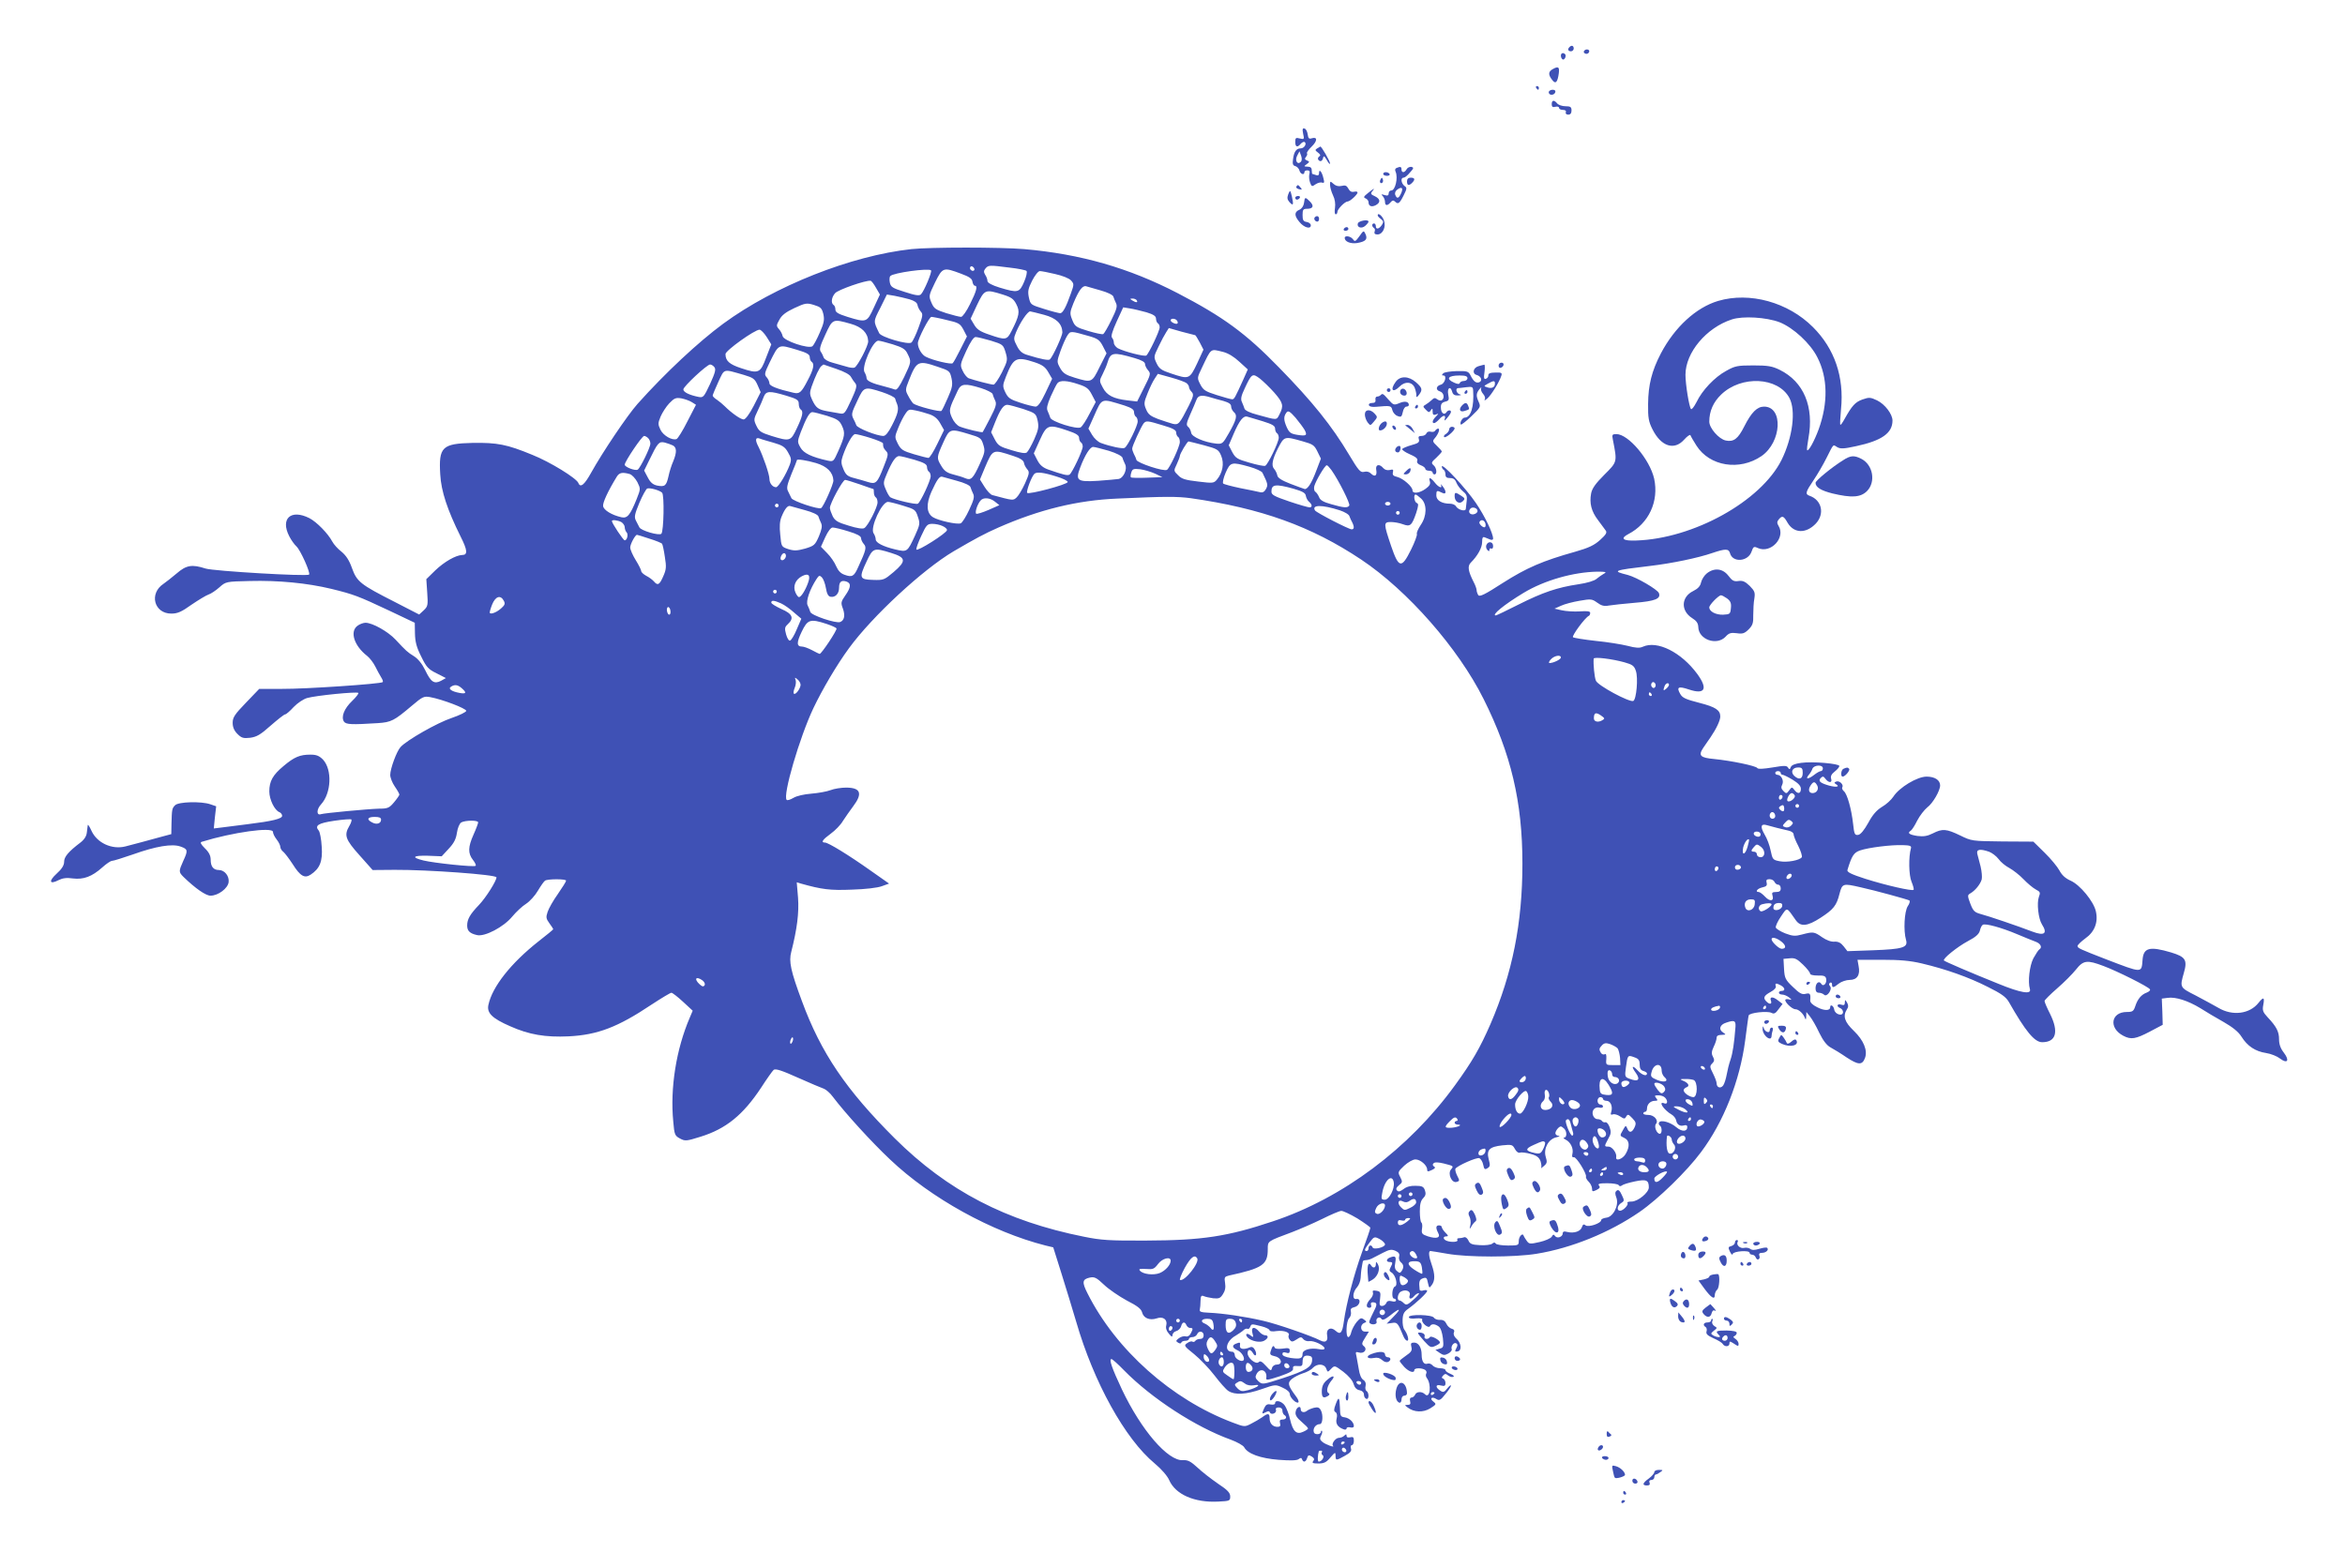 <?xml version="1.0" standalone="no"?>
<!DOCTYPE svg PUBLIC "-//W3C//DTD SVG 20010904//EN"
 "http://www.w3.org/TR/2001/REC-SVG-20010904/DTD/svg10.dtd">
<svg version="1.0" xmlns="http://www.w3.org/2000/svg"
 width="1280pt" height="856pt" viewBox="0 0 1280 856"
 preserveAspectRatio="xMidYMid meet">
<g transform="translate(0,856) scale(0.1,-0.1)"
fill="#3f51b5" stroke="none">
<path d="M8567 8303 c-12 -11 -8 -23 8 -23 8 0 15 7 15 15 0 16 -12 20 -23 8z"/>
<path d="M8646 8281 c-3 -5 0 -11 8 -14 8 -3 17 1 20 9 6 15 -19 20 -28 5z"/>
<path d="M8520 8256 c0 -8 4 -17 9 -20 10 -7 23 19 14 28 -11 11 -23 6 -23 -8z"/>
<path d="M8478 8184 c-27 -14 -29 -31 -5 -61 16 -21 26 -15 33 21 9 49 3 57
-28 40z"/>
<path d="M8385 8080 c3 -5 8 -10 11 -10 2 0 4 5 4 10 0 6 -5 10 -11 10 -5 0
-7 -4 -4 -10z"/>
<path d="M8455 8061 c-3 -5 -1 -12 5 -16 12 -7 30 2 30 16 0 12 -27 12 -35 0z"/>
<path d="M8470 7991 c0 -14 5 -18 20 -14 11 3 20 0 20 -6 0 -6 9 -11 21 -11
13 0 19 -5 16 -13 -3 -7 3 -13 13 -13 12 0 18 8 18 23 0 19 -6 23 -33 23 -18
0 -38 7 -45 15 -17 21 -30 19 -30 -4z"/>
<path d="M7113 7830 c7 -30 6 -32 -18 -26 -22 6 -25 3 -25 -19 0 -28 12 -32
30 -10 7 8 16 12 21 10 14 -9 -2 -35 -21 -35 -24 0 -37 -18 -42 -59 -4 -26 -1
-35 13 -38 9 -3 19 -13 22 -24 5 -20 27 -27 27 -9 0 6 7 10 16 10 12 0 15 -6
11 -21 -3 -12 -1 -32 4 -46 8 -22 11 -23 30 -9 12 8 28 12 36 9 11 -4 13 1 7
23 -8 36 -24 55 -24 30 0 -12 -5 -16 -16 -12 -9 3 -18 6 -20 6 -2 0 -4 9 -4
20 0 14 -7 20 -22 20 -22 1 -22 2 -5 14 16 12 16 14 1 20 -12 5 -14 9 -5 20 6
7 8 16 5 19 -3 3 8 20 25 36 33 32 33 56 1 46 -15 -5 -19 0 -22 21 -2 15 -9
30 -17 32 -11 4 -13 -3 -8 -28z m-13 -154 c-18 -18 -34 8 -19 35 l12 23 9 -24
c5 -15 5 -27 -2 -34z"/>
<path d="M7190 7750 c-13 -8 -12 -11 4 -23 13 -10 16 -16 7 -21 -6 -4 -9 -12
-6 -17 10 -15 23 -10 27 9 3 13 7 11 21 -13 9 -16 16 -24 17 -17 0 11 -46 92
-53 92 -1 0 -9 -5 -17 -10z"/>
<path d="M7623 7643 c-8 -3 -10 -11 -5 -21 14 -33 -2 -102 -24 -102 -8 0 -14
-7 -14 -16 0 -11 -6 -14 -22 -9 -19 6 -21 5 -10 -6 6 -7 12 -21 12 -31 0 -22
13 -23 30 -3 9 11 16 13 24 5 17 -17 25 -12 47 32 19 38 20 43 5 53 -18 14
-22 45 -5 45 7 0 22 12 35 28 21 23 22 27 8 31 -10 1 -21 -4 -26 -13 -11 -20
-28 -21 -28 -1 0 15 -6 17 -27 8z m25 -138 c-13 -29 -23 -32 -32 -9 -4 10 1
22 11 29 25 18 34 9 21 -20z"/>
<path d="M7550 7610 c0 -5 9 -10 21 -10 11 0 17 5 14 10 -3 6 -13 10 -21 10
-8 0 -14 -4 -14 -10z"/>
<path d="M7536 7581 c-4 -7 -5 -15 -2 -18 9 -9 19 4 14 18 -4 11 -6 11 -12 0z"/>
<path d="M7680 7570 c0 -23 10 -26 28 -8 18 18 15 28 -8 28 -13 0 -20 -7 -20
-20z"/>
<path d="M7260 7551 c0 -13 7 -38 16 -57 11 -22 14 -47 11 -69 -3 -19 -2 -35
4 -35 5 0 9 6 9 13 0 15 41 57 56 57 13 0 54 38 54 49 0 5 -9 7 -19 4 -13 -3
-23 2 -31 17 -9 17 -17 20 -37 15 -17 -4 -32 0 -44 11 -18 16 -19 16 -19 -5z"/>
<path d="M7076 7541 c-3 -5 3 -11 15 -14 16 -4 18 -3 8 9 -13 16 -16 17 -23 5z"/>
<path d="M7467 7506 c-24 -19 -26 -24 -13 -29 9 -4 16 -13 16 -21 0 -22 17
-28 40 -16 27 15 25 34 -6 49 -21 9 -24 14 -14 26 18 21 10 18 -23 -9z"/>
<path d="M7032 7500 c-7 -19 -6 -29 6 -43 21 -23 24 -17 14 29 -9 38 -10 38
-20 14z"/>
<path d="M7070 7480 c0 -5 4 -10 9 -10 6 0 13 5 16 10 3 6 -1 10 -9 10 -9 0
-16 -4 -16 -10z"/>
<path d="M7118 7453 c-2 -17 -12 -32 -25 -38 -29 -12 -29 -33 0 -67 25 -31 62
-41 62 -18 0 8 -10 16 -22 18 -19 3 -23 10 -23 38 0 29 3 34 24 34 34 0 40 16
16 40 -26 26 -28 25 -32 -7z"/>
<path d="M7520 7384 c0 -4 8 -13 18 -20 13 -10 15 -17 6 -30 -14 -24 -34 -29
-34 -10 0 9 -4 16 -10 16 -13 0 -13 -17 0 -25 5 -3 7 -12 3 -20 -3 -10 2 -15
16 -15 29 0 48 42 35 77 -8 24 -34 45 -34 27z"/>
<path d="M7177 7374 c-8 -8 1 -24 14 -24 5 0 9 7 9 15 0 15 -12 20 -23 9z"/>
<path d="M7412 7341 c-8 -22 20 -32 40 -14 10 9 18 19 18 23 0 14 -52 5 -58
-9z"/>
<path d="M7335 7310 c-3 -5 1 -10 9 -10 9 0 16 5 16 10 0 6 -4 10 -9 10 -6 0
-13 -4 -16 -10z"/>
<path d="M7420 7270 c-21 -29 -25 -31 -35 -16 -13 17 -45 22 -45 7 0 -20 31
-33 67 -28 47 8 59 20 47 48 -10 22 -11 22 -34 -11z"/>
<path d="M4975 7200 c-330 -36 -746 -201 -1027 -407 -136 -100 -318 -270 -468
-438 -56 -63 -190 -262 -254 -377 -36 -65 -58 -83 -69 -55 -10 26 -154 115
-252 154 -138 57 -191 67 -325 65 -167 -4 -186 -22 -177 -172 5 -92 39 -194
111 -339 38 -75 40 -101 9 -101 -35 -1 -98 -37 -147 -84 l-49 -48 5 -74 c5
-68 3 -75 -19 -96 l-25 -23 -134 69 c-187 95 -206 110 -233 185 -15 43 -33 69
-57 89 -20 15 -42 40 -50 55 -24 45 -85 107 -125 128 -101 51 -160 -2 -110
-99 10 -20 28 -45 39 -55 22 -20 78 -145 69 -154 -12 -11 -520 19 -565 33 -74
24 -105 19 -158 -27 -26 -22 -58 -47 -71 -56 -81 -53 -52 -163 42 -163 34 0
55 9 111 49 38 26 80 51 92 55 13 4 40 22 59 39 36 32 37 32 167 35 155 4 312
-11 445 -43 122 -30 146 -39 316 -119 l139 -66 1 -58 c1 -45 8 -75 34 -126 28
-58 39 -70 84 -92 l51 -26 -27 -15 c-37 -19 -55 -7 -86 58 -17 35 -39 62 -61
76 -38 24 -41 27 -101 91 -41 44 -126 92 -164 92 -11 0 -31 -7 -43 -16 -44
-31 -20 -109 52 -165 14 -11 34 -37 44 -57 10 -21 25 -47 32 -59 8 -12 12 -24
9 -27 -9 -10 -424 -38 -549 -37 l-125 0 -72 -75 c-62 -64 -73 -81 -73 -110 0
-24 8 -43 26 -61 22 -22 32 -25 69 -21 36 5 56 16 113 67 38 33 73 61 79 61 5
0 26 18 46 40 21 22 53 43 73 49 49 14 272 36 280 28 3 -3 -12 -23 -34 -44
-43 -41 -61 -86 -45 -112 11 -17 42 -18 185 -9 74 5 89 13 186 95 59 50 66 53
100 47 66 -12 197 -62 197 -75 0 -6 -36 -24 -80 -39 -78 -26 -245 -121 -279
-159 -21 -23 -56 -118 -56 -152 0 -14 11 -43 25 -63 14 -20 25 -40 25 -44 0
-4 -13 -23 -29 -42 -26 -31 -34 -35 -83 -35 -64 -2 -298 -24 -316 -30 -25 -9
-25 26 0 53 57 62 62 190 11 245 -21 21 -36 27 -69 27 -57 0 -88 -13 -146 -62
-59 -49 -78 -83 -78 -139 0 -44 29 -103 55 -113 8 -3 15 -12 15 -20 0 -16 -52
-29 -190 -46 -47 -6 -107 -14 -134 -17 l-49 -6 6 61 7 60 -32 11 c-49 17 -173
14 -192 -5 -17 -17 -18 -22 -20 -103 l-1 -55 -45 -12 c-75 -21 -163 -44 -205
-55 -74 -19 -156 19 -186 86 -10 22 -19 36 -20 30 -1 -5 -3 -23 -5 -40 -2 -20
-14 -39 -35 -55 -66 -50 -89 -78 -89 -105 0 -19 -12 -39 -41 -65 -45 -41 -39
-61 11 -35 22 11 44 14 78 9 58 -7 104 10 160 60 22 20 46 36 53 36 8 0 59 16
114 35 126 45 215 60 261 43 40 -14 41 -21 14 -79 -25 -56 -25 -60 2 -87 64
-62 121 -102 147 -102 42 0 95 40 99 74 4 33 -22 66 -53 66 -30 0 -45 19 -45
56 0 22 -9 41 -32 63 -22 22 -27 32 -17 35 168 52 389 83 389 54 0 -9 9 -27
20 -41 11 -14 20 -32 20 -40 0 -8 7 -21 17 -28 9 -8 31 -37 50 -66 42 -67 66
-80 99 -58 50 33 66 73 60 153 -2 40 -10 80 -16 87 -24 28 -3 41 85 54 47 7
89 10 93 7 3 -4 -2 -20 -11 -35 -30 -51 -22 -74 55 -160 l72 -81 120 1 c179 1
556 -26 556 -41 0 -19 -57 -110 -95 -150 -50 -52 -65 -79 -65 -113 0 -29 14
-43 53 -52 42 -11 147 44 194 102 21 25 54 56 75 69 20 13 49 45 64 71 16 27
33 51 39 55 14 10 115 10 115 0 0 -5 -20 -37 -45 -73 -25 -35 -50 -79 -56 -98
-10 -29 -8 -37 10 -62 11 -15 21 -30 21 -32 0 -2 -36 -32 -80 -66 -151 -119
-253 -248 -274 -347 -10 -44 20 -74 119 -117 103 -46 192 -61 319 -55 158 8
268 50 452 173 55 36 103 65 109 65 5 0 34 -22 63 -49 l53 -49 -16 -38 c-74
-172 -108 -385 -90 -568 6 -72 9 -77 37 -92 28 -15 35 -14 112 10 139 43 232
119 330 267 31 48 62 92 69 98 10 8 44 -3 133 -43 65 -29 129 -56 141 -60 11
-4 34 -23 49 -44 68 -90 213 -249 312 -342 223 -212 557 -396 849 -470 l42
-10 45 -143 c25 -78 60 -196 80 -262 96 -332 267 -641 429 -775 37 -31 69 -68
79 -91 34 -78 138 -124 268 -117 62 3 65 4 65 28 0 20 -14 35 -67 70 -36 25
-87 64 -112 88 -37 34 -53 42 -79 40 -82 -5 -227 163 -333 386 -55 117 -72
166 -57 166 5 0 35 -27 68 -61 150 -153 391 -310 583 -379 35 -13 67 -31 73
-41 19 -36 88 -61 189 -69 66 -5 99 -4 109 4 11 8 15 8 18 -1 7 -19 21 -16 28
7 5 16 9 18 25 8 14 -9 16 -16 8 -25 -8 -10 -2 -13 28 -13 31 0 44 6 66 33 26
30 28 30 28 10 0 -28 3 -28 51 -1 29 16 38 26 33 40 -3 10 -1 18 5 18 6 0 11
11 11 24 0 19 -4 23 -20 19 -13 -3 -20 0 -20 8 0 10 -3 10 -12 1 -7 -7 -20
-12 -30 -12 -18 0 -42 -33 -32 -43 13 -13 -42 7 -58 21 -14 11 -15 19 -7 34 6
11 8 22 5 26 -3 3 -6 0 -6 -6 0 -7 -9 -12 -20 -12 -13 0 -20 7 -20 19 0 20 16
36 35 36 15 0 18 51 5 75 -8 16 -17 19 -38 14 -15 -4 -31 -11 -36 -15 -16 -14
-36 -10 -36 7 0 24 -25 11 -28 -15 -3 -16 7 -32 32 -53 20 -17 36 -33 36 -37
0 -3 -12 -12 -27 -18 -36 -17 -56 2 -71 67 -6 28 -19 61 -28 75 -16 25 -54 35
-54 14 0 -7 -10 -9 -24 -7 -18 4 -27 -1 -35 -19 -15 -33 -14 -35 8 -23 14 7
20 7 23 -2 2 -6 12 -9 21 -5 9 3 14 12 12 19 -4 9 2 14 15 14 12 0 20 -7 20
-18 0 -9 5 -20 10 -23 17 -10 11 -25 -9 -25 -14 0 -18 -5 -14 -20 4 -15 0 -20
-14 -20 -26 0 -43 19 -43 47 0 28 -9 29 -41 5 -13 -9 -40 -25 -60 -35 -35 -18
-36 -18 -102 7 -331 125 -636 396 -791 705 -31 61 -29 77 13 86 25 5 36 0 77
-39 26 -25 82 -63 124 -86 59 -30 79 -46 84 -65 8 -32 42 -45 79 -33 35 13 61
-6 53 -38 -4 -14 1 -31 14 -45 15 -19 19 -20 20 -8 0 9 9 19 21 22 11 3 23 15
26 26 6 25 21 27 29 6 4 -8 12 -15 20 -15 17 0 17 -5 3 -31 -6 -12 -17 -18
-27 -15 -9 3 -26 -2 -37 -10 -17 -13 -18 -16 -5 -24 9 -6 16 -6 18 0 2 6 12
10 23 10 10 0 19 5 19 10 0 6 9 10 19 10 10 0 21 7 25 15 8 22 36 18 36 -5 0
-13 -7 -20 -19 -20 -11 0 -23 -5 -26 -10 -4 -6 -11 -8 -16 -5 -5 4 -18 0 -29
-8 -19 -13 -17 -16 38 -60 32 -26 82 -78 111 -116 29 -38 63 -77 76 -85 35
-23 96 -20 182 10 74 26 76 26 114 8 23 -10 39 -24 39 -34 0 -20 37 -56 47
-46 4 3 -2 19 -14 34 -44 59 -46 72 -22 93 12 10 39 24 60 31 21 6 46 19 55
30 24 25 63 23 73 -4 8 -21 8 -21 27 -1 19 19 19 19 66 -16 29 -22 51 -48 56
-66 6 -20 16 -32 33 -35 15 -3 24 -12 24 -24 0 -11 6 -21 13 -23 15 -6 16 33
1 43 -6 3 -8 16 -5 28 3 14 -1 25 -13 33 -11 7 -20 29 -24 57 -4 25 -10 58
-13 72 -6 23 -4 25 13 20 28 -9 49 17 28 34 -13 11 -13 16 6 46 l21 34 -21 0
c-26 0 -29 37 -5 47 15 6 15 7 -1 19 -15 11 -20 9 -40 -14 -12 -15 -25 -39
-29 -54 -3 -16 -11 -28 -16 -28 -16 0 -12 87 4 103 8 8 12 23 10 34 -4 16 0
22 20 27 30 7 38 49 9 44 -23 -4 -20 38 5 65 9 10 18 33 19 50 1 18 3 43 6 57
2 14 5 28 6 33 0 4 8 7 16 7 8 0 23 4 33 9 9 5 37 19 60 31 37 19 48 20 69 11
18 -8 24 -17 20 -31 -3 -11 1 -24 9 -31 16 -13 18 -28 5 -48 -8 -12 -12 -13
-25 -1 -12 9 -15 22 -10 46 6 35 1 40 -30 28 -20 -8 -21 -24 -1 -24 18 0 18
-5 5 -30 -8 -14 -6 -21 5 -27 23 -13 37 -70 19 -77 -16 -6 -20 -66 -4 -66 6 0
10 -5 10 -10 0 -6 -10 -8 -24 -4 -16 4 -25 1 -29 -10 -4 -9 -14 -16 -23 -16
-14 0 -16 7 -11 39 4 35 3 40 -20 44 -18 3 -23 1 -19 -10 3 -8 -3 -24 -14 -35
-24 -26 -26 -48 -5 -48 9 0 12 6 9 15 -4 9 0 15 8 15 24 0 27 -10 10 -43 -29
-59 -31 -65 -25 -71 13 -12 42 -6 37 8 -7 18 16 32 26 16 6 -10 18 -5 48 18
54 44 64 40 19 -6 l-38 -39 28 4 c30 5 33 1 62 -69 13 -34 35 -38 25 -5 -3 12
-12 29 -18 37 -7 8 -11 33 -10 54 1 31 7 44 30 60 47 34 104 88 104 98 0 5 -9
6 -20 3 -11 -4 -20 -2 -21 4 -5 44 -2 55 18 62 18 6 22 3 27 -24 7 -31 8 -31
21 -13 19 25 18 59 0 111 -16 44 -19 75 -7 75 4 0 45 -7 92 -15 112 -20 366
-20 488 0 190 31 397 115 561 228 102 70 259 223 336 327 123 164 212 389 241
610 9 69 17 130 19 136 4 15 103 26 125 14 13 -7 22 -3 38 20 l22 29 -26 20
c-28 22 -47 20 -37 -4 6 -18 -8 -20 -25 -3 -20 20 -14 32 22 52 21 11 32 24
29 32 -6 17 2 18 28 4 23 -13 25 -30 4 -30 -8 0 -15 -4 -15 -10 0 -5 8 -10 18
-10 10 0 27 -7 38 -16 15 -12 15 -14 2 -11 -9 3 -19 3 -22 0 -9 -10 35 -53 54
-53 18 0 44 -24 53 -50 3 -9 6 -5 6 10 l1 25 20 -25 c11 -14 34 -53 50 -88 21
-43 41 -69 61 -80 17 -9 58 -34 90 -56 63 -41 84 -42 99 -2 15 41 -7 96 -61
148 -51 49 -61 80 -38 117 9 13 9 23 1 37 -11 18 -11 18 -12 1 0 -14 -5 -17
-20 -12 -23 7 -28 -10 -5 -19 8 -3 15 -13 15 -21 0 -26 -44 -14 -48 13 -3 21
-22 32 -22 13 0 -20 -33 -20 -71 0 -25 12 -39 26 -38 37 3 37 -1 42 -26 36
-19 -5 -33 3 -69 38 -41 39 -45 48 -48 98 l-3 55 34 3 c28 3 40 -3 72 -34 22
-21 39 -43 39 -49 0 -7 17 -11 42 -11 34 1 43 -3 46 -18 5 -25 -16 -46 -27
-27 -12 19 -31 4 -31 -25 0 -16 6 -24 18 -24 10 0 23 -5 29 -11 15 -15 47 30
32 47 -7 8 -7 14 1 19 5 3 10 -1 10 -9 0 -21 7 -20 37 4 14 11 41 20 59 20 41
0 59 27 49 76 l-6 34 133 0 c98 0 155 -5 218 -20 131 -31 256 -75 360 -128 75
-37 99 -55 115 -82 91 -160 140 -220 182 -220 76 0 92 56 43 155 -17 33 -30
64 -30 70 0 5 31 36 69 69 37 32 83 78 102 102 41 52 61 54 151 20 75 -28 245
-113 253 -127 4 -5 -4 -13 -17 -18 -30 -11 -50 -35 -63 -75 -9 -27 -15 -31
-46 -31 -87 0 -100 -88 -19 -130 42 -22 67 -18 145 23 l70 37 -2 71 -3 72 31
4 c44 7 113 -16 179 -56 30 -19 88 -54 128 -76 49 -28 81 -54 97 -80 32 -51
75 -80 134 -89 27 -4 61 -18 76 -30 41 -31 54 -11 21 32 -18 23 -26 46 -26 73
0 42 -14 69 -63 121 -25 27 -29 37 -23 67 8 42 1 45 -26 11 -48 -61 -142 -73
-218 -28 -25 14 -81 45 -125 68 -87 44 -87 44 -65 122 21 72 10 89 -69 113
-118 35 -151 26 -156 -40 -6 -74 1 -74 -200 3 -142 55 -155 61 -155 72 0 6 20
25 43 42 50 35 71 88 57 148 -12 54 -87 145 -138 167 -29 13 -48 31 -61 56
-11 20 -47 64 -81 97 l-61 60 -168 1 c-167 2 -169 2 -232 33 -75 36 -96 38
-149 11 -30 -15 -50 -18 -84 -14 -45 7 -57 16 -36 29 6 4 22 28 35 55 14 27
39 59 55 72 30 22 70 91 70 120 0 29 -29 48 -74 48 -51 0 -149 -59 -181 -109
-11 -17 -39 -43 -62 -56 -29 -18 -51 -42 -75 -87 -23 -41 -42 -64 -55 -66 -19
-3 -22 4 -28 60 -9 81 -32 163 -50 178 -8 7 -12 16 -9 22 9 14 -16 38 -33 31
-12 -5 -12 -7 -2 -14 24 -14 4 -19 -37 -8 -49 14 -62 25 -45 42 10 10 15 9 25
-5 18 -24 39 -23 31 1 -4 13 2 25 20 39 14 11 25 24 25 30 0 13 -147 26 -209
17 -32 -4 -52 -12 -56 -23 -5 -14 -8 -14 -15 -3 -7 12 -20 12 -85 1 -50 -8
-79 -10 -83 -3 -8 12 -143 40 -235 49 -77 7 -88 19 -60 61 11 15 28 42 40 58
32 47 53 92 53 113 0 35 -25 52 -115 75 -74 19 -92 27 -104 49 -21 37 -10 43
47 24 89 -30 106 3 46 85 -87 118 -218 184 -297 148 -17 -8 -38 -7 -83 5 -32
8 -111 21 -174 27 -63 7 -119 16 -124 20 -8 7 67 109 87 117 4 2 7 9 7 16 0 9
-17 11 -57 8 -32 -2 -76 1 -98 6 l-40 9 36 16 c19 9 65 21 101 27 62 11 68 10
96 -10 23 -17 38 -21 64 -16 18 3 82 10 141 15 111 9 144 22 132 53 -8 20
-121 86 -170 99 -88 22 -82 25 120 49 120 14 264 44 342 71 71 24 89 24 96 -1
14 -53 99 -47 118 9 9 27 13 29 34 19 71 -32 153 57 113 121 -9 15 -9 23 1 35
19 23 27 20 49 -19 35 -58 101 -59 154 -3 49 53 32 128 -34 151 -26 9 -23 20
21 85 21 31 53 86 71 122 40 79 34 74 58 59 17 -10 35 -10 103 5 140 30 199
71 199 140 0 35 -41 89 -84 110 -36 17 -43 18 -80 5 -39 -14 -57 -33 -99 -109
-10 -18 -19 -31 -22 -29 -2 3 0 40 4 84 18 177 -35 331 -153 449 -136 136
-345 194 -518 143 -120 -36 -236 -142 -312 -286 -50 -96 -69 -172 -70 -276 -1
-77 3 -97 24 -139 47 -94 119 -117 173 -56 17 19 32 29 34 24 2 -6 17 -32 33
-57 72 -113 235 -139 355 -57 110 76 120 270 14 270 -38 0 -69 -31 -108 -108
-34 -68 -58 -86 -101 -77 -38 8 -90 68 -90 103 0 57 22 107 65 148 110 106
310 96 372 -18 37 -69 18 -217 -43 -340 -113 -225 -481 -429 -793 -439 -73 -3
-89 11 -43 35 112 58 168 179 141 303 -24 105 -141 243 -206 243 -23 0 -25 -3
-19 -32 24 -122 24 -119 -47 -190 -48 -48 -67 -75 -72 -102 -10 -53 1 -98 38
-146 17 -24 37 -49 42 -57 8 -11 0 -23 -31 -51 -32 -29 -62 -43 -135 -64 -179
-50 -266 -88 -395 -170 -99 -64 -128 -78 -135 -67 -5 8 -9 20 -9 27 0 7 -7 27
-16 44 -30 59 -35 87 -16 106 38 38 62 82 62 112 0 25 4 31 15 26 8 -3 22 -9
30 -12 8 -3 15 -1 15 5 0 29 -45 123 -94 195 -55 81 -186 221 -186 199 0 -7 5
-15 10 -18 6 -3 10 -15 10 -26 0 -14 7 -19 25 -19 18 0 28 -7 35 -26 6 -15 22
-35 35 -46 19 -15 24 -26 21 -51 -2 -18 -4 -38 -5 -45 -1 -17 -42 -6 -54 14
-4 8 -19 14 -32 14 -45 0 -75 18 -75 45 0 28 3 29 31 15 24 -13 26 7 3 36 -8
10 -13 13 -9 7 11 -23 -13 -14 -33 12 -24 30 -36 32 -27 6 4 -14 -3 -25 -24
-40 -33 -24 -71 -28 -71 -8 0 20 -51 65 -83 73 -22 5 -27 11 -24 25 4 15 1 18
-17 13 -14 -3 -27 1 -35 10 -22 26 -44 20 -39 -9 6 -32 -7 -41 -28 -21 -9 10
-24 14 -38 10 -20 -5 -30 6 -82 93 -94 158 -201 291 -383 477 -182 187 -304
276 -552 405 -266 138 -530 214 -839 241 -131 11 -510 11 -615 0z m342 -116
c-9 -9 -28 6 -21 18 4 6 10 6 17 -1 6 -6 8 -13 4 -17z m193 15 c47 -5 89 -14
93 -18 5 -5 -1 -32 -13 -60 -26 -60 -34 -61 -134 -31 -42 13 -66 26 -66 36 0
8 -5 23 -12 33 -9 15 -9 23 1 35 16 19 21 19 131 5z m-428 -15 c7 -7 -38 -114
-55 -131 -9 -9 -30 -6 -88 13 -68 21 -77 27 -82 52 -3 15 -2 31 3 35 16 18
209 44 222 31z m163 -18 c46 -17 61 -27 63 -44 2 -12 8 -22 13 -22 17 0 9 -30
-26 -100 -19 -39 -41 -70 -49 -70 -8 0 -44 9 -80 20 -59 19 -68 25 -82 58 -15
36 -15 38 20 110 41 83 45 84 141 48z m514 -2 c40 -9 76 -23 87 -35 17 -19 17
-22 -1 -72 -26 -74 -44 -107 -58 -107 -6 0 -46 10 -87 23 -74 23 -75 23 -84
63 -7 34 -4 48 18 92 15 29 33 52 42 52 8 0 46 -7 83 -16z m-977 -76 l21 -36
-33 -71 c-38 -82 -40 -83 -144 -51 -51 16 -66 25 -66 40 0 10 -4 22 -10 25
-15 10 -12 41 8 64 15 19 171 73 195 68 5 -2 18 -19 29 -39z m1227 -14 c36
-10 65 -24 68 -33 3 -9 9 -25 15 -37 8 -17 2 -35 -26 -92 -19 -39 -39 -73 -44
-76 -5 -3 -42 5 -82 17 -67 20 -73 25 -87 60 -14 35 -14 41 6 91 30 72 50 99
70 93 9 -3 45 -13 80 -23z m-536 -22 c48 -15 60 -24 75 -54 20 -39 16 -62 -27
-146 -25 -49 -32 -50 -121 -19 -51 17 -68 29 -83 55 l-19 32 35 75 c41 85 44
87 140 57z m-509 -26 c27 -8 42 -18 44 -31 2 -11 10 -27 18 -36 13 -14 11 -25
-12 -87 -14 -39 -32 -76 -39 -82 -17 -14 -165 29 -176 51 -32 67 -33 62 6 138
l36 73 42 -7 c22 -4 59 -13 81 -19z m1241 -6 c8 -13 -5 -13 -25 0 -13 8 -13
10 2 10 9 0 20 -4 23 -10z m-1711 -74 c7 -31 4 -49 -19 -101 -15 -35 -33 -69
-40 -75 -20 -17 -159 30 -163 55 -2 11 -11 28 -20 38 -15 17 -15 21 2 51 13
25 35 42 82 64 60 28 68 29 107 17 36 -11 43 -17 51 -49z m1764 9 c39 -12 52
-21 52 -35 0 -10 5 -22 10 -25 6 -3 10 -13 10 -22 0 -20 -60 -145 -73 -154
-10 -7 -120 21 -156 40 -11 7 -21 20 -21 29 0 10 -5 23 -10 28 -7 7 1 35 25
88 l36 78 37 -6 c20 -3 61 -13 90 -21z m-558 -14 c66 -18 97 -48 99 -95 1 -17
-51 -131 -68 -148 -6 -7 -46 0 -123 24 -28 8 -43 21 -57 49 -19 36 -19 41 -5
75 23 55 63 114 77 114 6 -1 41 -9 77 -19z m-533 -28 c67 -15 74 -20 92 -53
l19 -37 -35 -69 c-19 -38 -38 -73 -43 -77 -7 -8 -107 15 -146 35 -22 10 -44
47 -44 74 0 23 62 144 74 144 6 0 44 -7 83 -17z m4546 -12 c76 -30 169 -116
207 -192 57 -111 59 -249 7 -393 -24 -65 -55 -121 -63 -114 -2 3 1 31 7 64 32
173 -25 310 -157 375 -41 20 -64 24 -144 24 -87 0 -100 -3 -148 -30 -63 -34
-131 -106 -162 -171 -13 -25 -26 -42 -30 -37 -10 12 -30 134 -30 187 0 121
114 257 253 302 60 20 188 12 260 -15z m-3288 8 c4 -6 5 -12 2 -15 -7 -7 -37
7 -37 17 0 13 27 11 35 -2z m-1781 -17 c61 -17 93 -50 95 -95 1 -24 -58 -137
-75 -144 -7 -3 -28 0 -46 6 -18 5 -52 15 -74 21 -24 6 -44 18 -48 28 -3 9 -10
24 -16 32 -9 12 -3 33 25 93 40 87 40 87 139 59z m1880 -62 c2 0 13 -18 25
-40 l20 -39 -35 -76 c-41 -86 -44 -87 -142 -54 -52 17 -65 26 -79 56 -16 34
-16 36 11 91 15 32 34 67 42 79 l14 22 70 -20 c38 -10 72 -19 74 -19z m-2339
-10 l25 -40 -28 -72 c-32 -86 -41 -90 -137 -58 -64 21 -85 40 -85 77 0 19 159
133 186 133 7 0 25 -18 39 -40z m1763 4 c44 -13 55 -21 72 -54 l20 -39 -38
-75 c-42 -86 -43 -86 -136 -58 -49 15 -63 24 -79 52 -19 35 -19 35 2 95 12 33
29 71 37 83 17 26 17 26 122 -4z m-539 -24 c65 -20 67 -22 80 -64 12 -41 11
-46 -20 -109 -19 -37 -39 -67 -46 -67 -14 0 -109 25 -136 35 -9 4 -24 22 -32
40 -15 31 -15 35 19 109 23 50 41 76 51 76 9 0 47 -9 84 -20z m-536 -20 c54
-17 69 -26 81 -52 21 -42 21 -43 -19 -127 -25 -51 -39 -71 -49 -68 -8 3 -34
11 -58 17 -69 17 -98 31 -98 46 0 8 -5 22 -11 32 -18 28 45 172 75 172 8 0 43
-9 79 -20z m-522 -30 c54 -16 69 -25 69 -40 0 -10 5 -22 10 -25 17 -11 11 -41
-21 -101 -35 -68 -45 -76 -79 -68 -87 20 -130 37 -130 51 0 9 -7 24 -15 33
-14 15 -12 23 16 81 51 103 45 100 150 69z m2324 -11 c29 -7 61 -27 90 -54
l46 -42 -24 -54 c-45 -99 -50 -109 -61 -109 -6 0 -44 10 -84 23 -63 20 -74 27
-90 58 -18 35 -18 36 8 90 53 111 45 105 115 88z m-482 -34 c39 -11 57 -22 57
-32 0 -9 8 -25 17 -35 15 -17 14 -23 -22 -94 l-38 -76 -52 6 c-77 9 -113 27
-135 69 -20 37 -20 38 -1 75 10 20 22 48 26 62 17 57 31 59 148 25z m-545 -23
c42 -14 58 -26 74 -54 l21 -36 -36 -76 c-25 -53 -42 -76 -54 -76 -9 0 -47 9
-83 21 -56 18 -67 26 -82 56 -16 34 -16 38 3 87 41 104 56 111 157 78z m-528
-25 c63 -21 65 -23 74 -63 7 -35 4 -51 -20 -105 -15 -35 -31 -68 -35 -72 -6
-8 -134 25 -154 40 -5 5 -18 23 -27 41 -17 31 -17 35 3 85 42 107 51 111 159
74z m-1221 -1 c10 -12 5 -30 -23 -92 -34 -72 -37 -76 -63 -71 -50 10 -83 26
-83 41 0 16 129 136 146 136 6 0 17 -6 23 -14z m666 -10 c44 -15 74 -31 80
-44 6 -11 17 -27 24 -35 10 -13 6 -29 -23 -92 -34 -73 -37 -77 -63 -72 -16 3
-46 8 -68 12 -49 9 -61 18 -82 62 -14 30 -14 40 -3 72 20 57 43 105 54 113 6
4 11 8 11 8 0 0 32 -11 70 -24z m-504 -33 c50 -15 59 -21 74 -55 l17 -39 -38
-75 c-24 -46 -45 -74 -55 -74 -16 0 -66 35 -104 73 -10 10 -28 25 -41 34 -13
8 -24 19 -24 23 0 4 14 38 31 75 35 75 24 71 140 38z m2416 -45 c7 -6 13 -15
13 -21 0 -6 6 -18 14 -26 13 -14 11 -24 -15 -76 -51 -100 -56 -106 -87 -99
-15 4 -51 16 -80 26 -42 16 -55 26 -66 53 -13 30 -12 39 8 88 12 30 29 66 39
80 l17 26 72 -20 c40 -11 78 -25 85 -31z m479 -52 c48 -55 52 -72 28 -118 -17
-33 -10 -33 -122 -2 -39 10 -66 23 -69 33 -3 9 -9 25 -14 36 -8 16 -4 34 14
72 39 84 43 87 84 56 19 -15 54 -49 79 -77z m-1069 46 c44 -14 56 -24 73 -57
l21 -40 -34 -64 c-18 -36 -40 -69 -48 -74 -21 -13 -159 31 -166 52 -3 9 -9 25
-14 36 -8 15 -3 35 16 80 15 33 31 66 37 73 14 17 53 15 115 -6z m-532 -21
c32 -10 61 -25 63 -32 2 -8 8 -24 14 -36 9 -18 4 -35 -27 -95 -21 -40 -39 -75
-41 -77 -4 -4 -89 16 -125 30 -15 6 -33 26 -43 49 -18 41 -17 45 32 148 18 38
39 40 127 13z m-539 -22 c36 -12 67 -27 70 -35 2 -8 7 -22 11 -31 10 -27 4
-53 -28 -115 -19 -38 -35 -58 -47 -58 -36 0 -144 43 -148 59 -3 9 -10 24 -15
33 -13 26 -12 32 22 103 35 75 38 75 135 44z m-525 -19 c60 -18 69 -24 69 -45
0 -13 5 -27 10 -30 17 -10 11 -37 -20 -102 -34 -73 -38 -74 -139 -43 -57 18
-68 25 -82 55 -16 33 -15 37 7 83 13 27 28 61 33 76 13 32 31 33 122 6z m2315
-9 c16 -5 48 -14 72 -20 30 -9 42 -17 42 -30 0 -10 7 -24 16 -32 19 -16 14
-40 -29 -115 -32 -56 -35 -59 -68 -56 -65 7 -134 37 -137 59 -2 12 -9 27 -17
33 -11 9 -9 21 12 68 14 31 29 67 34 80 9 24 29 27 75 13z m-2829 -27 l22 -14
-47 -91 c-25 -50 -52 -93 -59 -96 -24 -9 -73 19 -88 51 -14 29 -14 36 1 72 9
21 30 54 47 72 28 29 36 32 67 27 19 -4 45 -13 57 -21z m2361 -18 c39 -13 52
-22 52 -36 0 -10 5 -22 10 -25 6 -3 10 -15 10 -26 0 -23 -54 -134 -71 -144
-10 -7 -77 7 -131 27 -15 6 -36 25 -47 44 l-20 34 30 67 c46 103 36 99 167 59z
m-552 -19 c67 -23 69 -25 78 -64 7 -34 4 -50 -19 -102 -15 -33 -33 -65 -40
-71 -8 -7 -34 -3 -83 12 -64 19 -74 25 -92 59 l-20 39 21 53 c28 70 46 97 67
97 10 0 49 -11 88 -23z m-512 -29 c26 -9 44 -24 58 -49 l21 -37 -37 -76 c-20
-42 -42 -76 -48 -76 -6 0 -42 9 -79 20 -61 18 -71 25 -88 57 -18 36 -18 38 2
87 11 28 29 63 39 77 16 24 21 26 56 18 21 -4 55 -14 76 -21z m2047 -85 c16
-30 10 -35 -40 -27 -36 6 -44 12 -58 43 -17 39 -17 58 0 80 9 10 18 5 49 -30
20 -24 42 -54 49 -66z m-2607 77 c56 -18 68 -25 82 -55 18 -39 16 -56 -21
-139 -25 -56 -26 -57 -56 -51 -90 20 -133 41 -150 72 -17 30 -17 33 2 84 30
78 48 109 63 109 8 0 43 -9 80 -20z m2379 -30 c52 -16 67 -25 67 -40 0 -10 5
-22 10 -25 6 -3 10 -15 10 -25 0 -24 -60 -148 -74 -153 -6 -3 -45 5 -86 17
-67 19 -76 25 -94 58 l-19 37 27 63 c32 74 53 100 75 93 9 -2 46 -14 84 -25z
m-546 -22 c55 -16 73 -26 73 -39 0 -10 5 -21 10 -24 6 -3 10 -16 10 -28 0 -25
-55 -142 -70 -152 -17 -11 -161 37 -167 54 -2 9 -9 24 -14 33 -5 10 -9 23 -9
29 0 14 48 118 62 137 14 16 20 16 105 -10z m-519 -29 c46 -15 62 -26 62 -39
0 -10 5 -22 10 -25 6 -3 10 -14 10 -23 0 -22 -58 -144 -72 -153 -11 -7 -34 -1
-115 27 -31 11 -47 25 -61 52 l-19 37 33 73 c38 84 47 87 152 51z m-539 -19
c62 -18 67 -22 78 -57 11 -35 9 -44 -19 -106 -37 -81 -48 -91 -79 -78 -13 6
-43 15 -67 21 -34 9 -48 19 -65 48 -25 42 -25 45 13 129 33 73 37 74 139 43z
m-538 -21 c38 -12 69 -25 69 -30 0 -20 2 -25 16 -41 14 -14 13 -23 -12 -85
-35 -90 -43 -98 -85 -85 -19 6 -53 16 -77 22 -35 9 -45 17 -58 48 -13 30 -14
43 -4 72 22 64 53 120 68 120 8 0 45 -9 83 -21z m-1213 -1 c7 -7 12 -20 12
-30 0 -21 -55 -133 -69 -142 -13 -8 -71 14 -71 27 0 17 94 157 106 157 5 0 15
-5 22 -12z m684 -25 c48 -14 62 -22 79 -52 18 -31 20 -40 10 -68 -20 -53 -62
-123 -75 -123 -19 0 -36 22 -36 45 0 25 -34 124 -60 176 -20 38 -17 54 9 44 9
-4 42 -13 73 -22z m2887 8 c57 -16 65 -21 82 -56 l19 -39 -26 -68 c-24 -64
-46 -99 -62 -98 -4 1 -38 13 -77 28 -49 19 -71 33 -73 47 -2 11 -10 27 -18 36
-15 17 -9 51 21 110 35 68 35 68 134 40z m-3436 -23 c21 -11 22 -37 2 -86 -9
-20 -21 -57 -26 -82 -12 -53 -20 -59 -62 -51 -23 5 -37 17 -51 44 l-20 38 28
57 c46 95 53 103 84 96 15 -4 35 -11 45 -16z m2899 1 c74 -20 80 -24 94 -58
17 -41 8 -92 -24 -130 -16 -19 -22 -20 -102 -10 -69 8 -90 14 -109 34 -25 24
-25 25 -8 60 9 20 17 40 17 45 0 12 40 80 48 80 3 0 41 -10 84 -21z m-520 -30
c42 -13 71 -28 75 -38 2 -9 9 -24 14 -35 14 -25 -7 -75 -35 -81 -11 -2 -62 -6
-112 -10 -114 -7 -125 1 -98 72 26 69 54 113 71 113 8 0 46 -10 85 -21z m-522
-28 c38 -12 56 -24 59 -37 1 -10 10 -27 18 -36 13 -15 12 -23 -12 -77 -15 -33
-36 -68 -46 -77 -19 -17 -17 -18 -132 13 -10 2 -29 23 -43 45 l-25 40 27 65
c44 102 41 101 154 64z m-539 -21 c54 -16 69 -25 69 -40 0 -10 5 -22 10 -25 6
-3 10 -15 10 -25 0 -23 -55 -141 -70 -150 -11 -6 -127 21 -150 35 -6 4 -17 23
-25 43 -15 34 -14 39 6 86 29 68 48 96 67 96 8 0 46 -9 83 -20z m-537 -18 c61
-18 93 -51 95 -95 1 -20 -54 -143 -67 -151 -14 -9 -154 38 -162 54 -4 8 -12
25 -18 37 -10 18 -6 35 18 95 17 40 30 74 30 76 0 7 53 -1 104 -16z m2365 -20
c36 -10 68 -25 72 -33 30 -61 31 -67 19 -89 -8 -15 -18 -21 -33 -17 -12 3 -60
13 -107 22 -47 10 -89 21 -93 25 -5 4 1 31 13 59 26 59 32 60 129 33z m449
-19 c40 -57 103 -183 97 -193 -9 -14 -29 -13 -98 7 -43 12 -61 22 -67 39 -5
12 -14 25 -20 29 -7 4 -9 18 -6 31 8 29 58 114 68 114 4 0 15 -12 26 -27z
m-963 -19 l40 -19 -84 -3 c-46 -2 -86 -1 -88 2 -3 2 -2 14 2 26 6 20 12 22 49
18 22 -3 59 -14 81 -24z m-2868 -2 c13 -4 31 -24 42 -44 18 -37 18 -37 -4 -93
-36 -89 -51 -106 -83 -99 -53 12 -97 39 -100 61 -3 18 27 83 75 161 14 22 30
25 70 14z m2328 -13 c37 -11 65 -25 63 -31 -5 -14 -211 -69 -221 -59 -7 7 23
88 39 104 12 12 49 8 119 -14z m-542 -24 c42 -11 71 -25 74 -34 3 -9 9 -25 15
-37 8 -16 3 -35 -22 -88 -17 -37 -38 -70 -46 -73 -20 -8 -122 15 -151 33 -36
22 -39 71 -9 139 31 68 45 87 60 82 6 -2 42 -12 79 -22z m-528 -20 c39 -14 71
-25 73 -25 1 0 2 -9 2 -19 0 -11 5 -23 10 -26 6 -3 10 -16 10 -28 0 -26 -52
-128 -72 -140 -8 -6 -41 -1 -85 13 -61 18 -75 27 -88 52 -8 17 -15 37 -15 45
0 24 70 153 83 153 6 0 44 -12 82 -25z m2365 -23 c51 -15 66 -23 68 -40 2 -11
10 -26 18 -32 17 -15 18 -30 2 -30 -7 0 -57 14 -110 32 -82 28 -98 36 -98 54
0 40 22 43 120 16z m-3446 -22 c13 -13 9 -210 -4 -224 -12 -12 -112 17 -120
35 -4 8 -12 24 -19 37 -10 19 -7 34 19 97 17 40 37 76 43 78 16 5 68 -10 81
-23z m4143 -32 c33 -30 32 -95 -2 -144 -14 -21 -24 -43 -21 -50 2 -6 -12 -45
-32 -85 -52 -105 -67 -102 -109 21 -41 122 -42 130 -1 130 17 0 47 -5 65 -12
41 -15 49 -8 73 61 13 41 14 51 3 55 -13 5 -19 46 -6 46 4 0 17 -10 30 -22z
m-1257 2 c384 -55 657 -153 930 -335 253 -169 529 -483 668 -761 150 -300 212
-562 212 -899 0 -326 -55 -599 -174 -875 -58 -133 -101 -207 -194 -335 -250
-345 -614 -617 -994 -743 -248 -83 -386 -104 -693 -105 -198 -1 -245 2 -338
21 -426 85 -745 251 -1033 537 -266 265 -403 467 -507 750 -61 164 -72 216
-58 268 32 126 43 214 37 296 l-7 84 23 -7 c114 -32 159 -38 278 -33 73 2 141
10 164 19 l39 14 -101 71 c-120 85 -231 153 -249 153 -24 0 -13 16 31 48 25
18 55 49 67 70 13 20 38 56 56 80 53 70 41 102 -39 102 -26 0 -65 -6 -85 -14
-21 -8 -68 -16 -104 -19 -39 -3 -80 -12 -98 -23 -17 -10 -33 -15 -37 -11 -23
23 71 343 146 501 49 103 128 237 194 327 127 174 402 429 571 529 120 70 168
96 245 130 223 98 431 149 650 158 261 12 324 12 400 2z m-1069 -19 l24 -19
-59 -26 c-32 -14 -62 -23 -67 -21 -9 6 5 51 23 72 15 19 52 16 79 -6z m-501
-22 c63 -19 68 -22 80 -60 13 -37 11 -44 -15 -102 -42 -91 -43 -92 -107 -77
-68 16 -108 37 -108 55 0 9 -5 24 -12 34 -19 31 45 171 79 171 8 0 45 -9 83
-21z m2660 11 c0 -5 -7 -10 -15 -10 -8 0 -15 5 -15 10 0 6 7 10 15 10 8 0 15
-4 15 -10z m-3340 -10 c0 -5 -4 -10 -10 -10 -5 0 -10 5 -10 10 0 6 5 10 10 10
6 0 10 -4 10 -10z m143 -25 c42 -11 71 -25 74 -34 3 -9 9 -25 15 -37 7 -16 4
-33 -12 -72 -21 -48 -26 -52 -75 -67 -44 -12 -60 -13 -92 -3 -38 13 -38 13
-44 78 -5 46 -3 75 7 99 18 44 34 63 48 58 6 -2 42 -12 79 -22z m2920 -1 c27
-9 51 -23 53 -33 3 -9 10 -24 15 -33 12 -24 11 -38 -3 -38 -16 0 -192 91 -200
103 -20 32 38 32 135 1z m752 -4 c0 -8 -10 -16 -22 -18 -22 -3 -32 16 -16 32
12 11 38 2 38 -14z m-425 -10 c0 -5 -4 -10 -10 -10 -5 0 -10 5 -10 10 0 6 5
10 10 10 6 0 10 -4 10 -10z m-4249 -50 c10 -6 19 -19 19 -28 0 -10 5 -23 10
-28 11 -11 3 -44 -10 -44 -8 0 -70 94 -70 105 0 9 31 5 51 -5z m4716 -5 c3 -9
3 -19 -1 -22 -8 -9 -37 18 -30 28 8 14 24 11 31 -6z m-2962 -17 c14 -6 25 -16
24 -22 0 -16 -163 -119 -167 -106 -2 6 10 39 27 75 27 59 33 65 60 65 17 0 42
-5 56 -12z m-514 -29 c47 -14 69 -26 69 -37 0 -8 7 -23 15 -32 16 -18 13 -32
-31 -127 -22 -50 -33 -56 -74 -41 -21 7 -35 22 -46 47 -8 20 -30 52 -49 71
l-34 35 24 53 c15 32 30 52 40 52 10 0 48 -9 86 -21z m-1086 -40 c36 -11 67
-24 69 -28 3 -4 10 -36 15 -71 9 -55 8 -69 -9 -107 -20 -46 -30 -52 -51 -27
-7 8 -25 22 -41 30 -15 8 -28 20 -28 26 0 6 -13 33 -30 60 -16 26 -30 57 -30
69 0 18 27 69 37 69 2 0 33 -9 68 -21z m1320 -78 c81 -25 83 -44 13 -104 -51
-43 -55 -45 -113 -43 -74 2 -77 11 -35 100 35 75 39 77 135 47z m-575 -15 c0
-16 -18 -31 -27 -22 -8 8 5 36 17 36 5 0 10 -6 10 -14z m4465 -98 c-11 -6 -29
-19 -40 -28 -12 -11 -52 -23 -100 -30 -114 -17 -194 -44 -327 -111 -65 -33
-120 -59 -123 -59 -27 0 45 59 151 123 114 69 273 114 404 116 45 0 52 -2 35
-11z m-4344 -49 c-14 -40 -38 -79 -50 -79 -4 0 -13 11 -19 25 -15 33 -1 70 35
89 36 19 49 6 34 -35z m97 -29 c5 -31 13 -46 25 -48 26 -5 47 16 47 49 0 32
12 43 40 34 27 -9 25 -32 -6 -76 -24 -34 -25 -41 -13 -72 13 -37 8 -64 -15
-73 -22 -9 -157 36 -163 55 -3 9 -9 26 -15 37 -10 22 12 86 49 143 13 20 17
21 29 9 8 -8 18 -34 22 -58z m-268 -20 c0 -5 -4 -10 -10 -10 -5 0 -10 5 -10
10 0 6 5 10 10 10 6 0 10 -4 10 -10z m-1490 -50 c8 -15 6 -23 -12 -39 -23 -22
-56 -36 -64 -28 -3 2 3 23 12 46 18 45 46 55 64 21z m1513 -14 c18 -8 50 -31
71 -50 l40 -34 -25 -58 c-13 -32 -30 -59 -36 -61 -7 -3 -16 12 -22 33 -9 33
-8 40 9 56 36 33 26 57 -35 83 -30 14 -55 29 -55 35 0 14 15 13 53 -4z m-603
-47 c0 -11 -4 -17 -10 -14 -5 3 -10 15 -10 26 0 11 5 17 10 14 6 -3 10 -15 10
-26z m851 -65 c27 -9 52 -20 55 -25 5 -8 -82 -139 -92 -139 -2 0 -21 9 -41 20
-21 11 -45 20 -55 20 -30 0 -31 21 -2 81 32 67 46 72 135 43z m4009 -184 c0
-10 -41 -30 -62 -30 -6 0 -3 9 7 20 19 21 55 27 55 10z m347 -26 c43 -12 53
-19 62 -46 14 -39 3 -158 -14 -165 -22 -8 -195 85 -204 111 -8 19 -15 92 -12
120 1 11 100 -1 168 -20z m-4497 -123 c-1 -21 -28 -57 -37 -48 -3 4 -1 18 5
32 6 14 8 33 5 42 -6 16 -5 16 10 4 9 -7 17 -21 17 -30z m4665 -11 c-5 -8 -11
-8 -17 -2 -6 6 -7 16 -3 22 5 8 11 8 17 2 6 -6 7 -16 3 -22z m75 11 c0 -5 -7
-14 -15 -21 -16 -14 -18 -10 -9 14 6 17 24 22 24 7z m-6590 -18 c29 -25 25
-33 -12 -26 -44 8 -64 23 -46 34 20 13 36 11 58 -8z m6495 -33 c3 -5 1 -10 -4
-10 -6 0 -11 5 -11 10 0 6 2 10 4 10 3 0 8 -4 11 -10z m-267 -123 c11 -8 11
-12 0 -18 -23 -15 -48 -10 -48 9 0 34 13 36 48 9z m1202 -282 c0 -8 -5 -15
-11 -15 -6 0 -22 -9 -36 -20 -32 -25 -51 -26 -31 -2 8 9 18 25 21 35 8 21 57
24 57 2z m-110 -25 c0 -34 -21 -40 -47 -15 -21 21 -9 45 22 45 21 0 25 -5 25
-30z m-120 0 c0 -5 4 -10 10 -10 5 0 30 -12 55 -27 32 -20 45 -34 45 -50 0
-27 -18 -30 -36 -5 -12 16 -14 16 -28 -3 -14 -19 -16 -19 -31 -4 -13 13 -14
21 -7 35 11 21 -5 54 -27 54 -6 0 -11 5 -11 10 0 6 7 10 15 10 8 0 15 -4 15
-10z m199 -68 c11 -20 -3 -42 -25 -42 -20 0 -26 18 -12 40 16 25 24 25 37 2z
m-123 -54 c8 -12 -24 -40 -38 -32 -10 6 9 44 22 44 5 0 12 -5 16 -12z m-66 -7
c0 -6 -4 -13 -10 -16 -5 -3 -10 1 -10 9 0 9 5 16 10 16 6 0 10 -4 10 -9z m6
-79 c-4 -3 -12 0 -19 7 -9 9 -9 14 3 21 11 7 16 5 18 -6 2 -9 1 -18 -2 -22z
m84 28 c0 -5 -4 -10 -10 -10 -5 0 -10 5 -10 10 0 6 5 10 10 10 6 0 10 -4 10
-10z m-130 -56 c0 -8 -7 -14 -15 -14 -15 0 -21 21 -9 33 10 9 24 -2 24 -19z
m-7610 -19 c0 -21 -24 -29 -49 -15 -32 16 -25 30 14 30 25 0 35 -4 35 -15z
m7696 -33 c-8 -8 -22 -12 -32 -8 -16 6 -16 8 1 26 14 16 21 17 32 8 12 -10 12
-13 -1 -26z m-7166 18 c0 -5 -11 -35 -25 -66 -31 -69 -31 -103 -4 -138 12 -15
19 -30 15 -33 -7 -8 -226 15 -284 29 -69 17 -59 28 23 26 l76 -3 38 41 c28 30
40 52 45 87 4 27 14 51 24 57 22 12 92 13 92 0z m7090 -30 c19 -5 47 -11 63
-15 15 -3 27 -12 27 -19 0 -8 11 -37 26 -65 14 -28 22 -55 19 -61 -11 -17 -81
-30 -121 -22 -37 7 -39 10 -49 58 -5 27 -20 67 -33 88 -25 42 -21 61 12 51 11
-3 37 -10 56 -15z m-90 -36 c0 -9 -7 -14 -17 -12 -25 5 -28 28 -4 28 12 0 21
-6 21 -16z m-71 -67 c-13 -46 -33 -50 -24 -4 7 27 24 52 32 43 1 -1 -2 -19 -8
-39z m74 -1 c24 -19 23 -56 -3 -56 -11 0 -20 7 -20 15 0 8 -7 15 -15 15 -18 0
-19 6 -2 25 15 18 18 18 40 1z m818 -6 c-14 -49 -12 -149 3 -184 9 -22 14 -41
11 -44 -8 -8 -149 24 -263 60 -78 25 -101 37 -98 48 24 79 35 95 69 107 47 16
169 31 232 29 39 -1 49 -4 46 -16z m426 -20 c16 -6 40 -24 52 -40 12 -17 38
-38 59 -49 20 -11 55 -38 77 -61 22 -23 52 -48 67 -56 25 -13 26 -17 17 -41
-12 -33 -3 -119 17 -150 32 -50 13 -64 -53 -39 -78 30 -240 85 -279 95 -36 10
-43 16 -59 57 -16 43 -16 47 -1 56 27 15 56 51 63 77 3 13 0 44 -6 70 -7 25
-15 56 -18 69 -6 25 14 29 64 12z m-1354 -85 c1 -5 -6 -11 -15 -13 -11 -2 -18
3 -18 13 0 17 30 18 33 0z m-123 -4 c0 -6 -4 -13 -10 -16 -5 -3 -10 1 -10 9 0
9 5 16 10 16 6 0 10 -4 10 -9z m400 -40 c0 -12 -20 -25 -27 -18 -7 7 6 27 18
27 5 0 9 -4 9 -9z m-94 -36 c4 -8 12 -15 20 -15 8 0 14 -9 14 -20 0 -15 -7
-20 -26 -20 -20 0 -24 -4 -19 -19 10 -31 -14 -35 -40 -7 -13 14 -29 26 -35 26
-22 0 -8 19 19 25 22 5 28 10 24 26 -4 14 0 19 16 19 12 0 24 -7 27 -15z m469
-29 c82 -18 256 -66 267 -72 5 -3 1 -18 -9 -32 -18 -29 -24 -132 -9 -184 12
-41 -18 -50 -179 -56 l-141 -5 -21 27 c-15 19 -29 26 -50 25 -17 -2 -44 8 -67
24 -44 31 -49 31 -110 15 -37 -10 -51 -9 -91 6 -25 10 -49 24 -52 32 -2 7 10
34 28 60 36 53 29 54 82 -21 26 -36 63 -32 134 14 71 46 88 67 104 132 15 56
18 57 114 35z m-577 -93 c-3 -32 -41 -45 -51 -19 -10 26 3 46 30 46 21 0 24
-4 21 -27z m92 0 c-1 -14 -50 -44 -60 -38 -16 10 -11 33 8 38 29 8 52 7 52 0z
m58 -10 c-4 -22 -48 -31 -48 -10 0 19 10 27 32 27 13 0 18 -6 16 -17z m1284
-154 c40 -17 85 -35 101 -41 26 -10 36 -31 18 -42 -5 -3 -19 -25 -32 -48 -21
-41 -31 -127 -19 -168 10 -31 -50 -21 -172 29 -157 63 -291 121 -297 127 -9 9
73 75 131 106 42 22 60 38 65 57 3 14 10 29 16 32 13 9 102 -15 189 -52z
m-1288 -40 c26 -21 27 -39 1 -39 -15 0 -55 38 -55 52 0 15 27 8 54 -13z
m-5889 -212 c10 -8 15 -19 11 -26 -6 -9 -13 -8 -27 5 -33 30 -20 47 16 21z
m5553 -149 c-5 -16 -48 -24 -48 -9 0 8 17 16 43 20 5 0 7 -5 5 -11z m252 2 c0
-5 -5 -10 -11 -10 -5 0 -7 5 -4 10 3 6 8 10 11 10 2 0 4 -4 4 -10z m-167 -106
c-7 -90 -15 -143 -27 -179 -8 -22 -17 -59 -21 -82 -4 -22 -12 -49 -19 -59 -14
-19 -36 -12 -36 12 0 8 -9 32 -20 54 -18 35 -18 40 -4 54 12 12 13 20 4 37 -9
16 -8 28 4 54 9 18 16 40 16 49 0 11 9 16 28 16 23 1 24 2 10 11 -29 17 -22
45 15 56 44 15 52 11 50 -23z m-5147 -80 c-4 -9 -9 -15 -11 -12 -3 3 -3 13 1
22 4 9 9 15 11 12 3 -3 3 -13 -1 -22z m4504 -38 c5 -8 11 -31 13 -52 l2 -39
-40 0 c-39 0 -40 1 -37 33 1 23 -1 31 -9 26 -6 -3 -15 0 -20 7 -12 19 -11 25
6 43 12 12 22 13 45 5 16 -6 34 -16 40 -23z m120 -88 c0 -21 6 -31 20 -35 11
-3 20 -9 20 -14 0 -17 -27 -9 -50 16 -31 33 -38 24 -10 -14 25 -36 12 -49 -34
-31 -27 10 -28 12 -21 63 9 67 10 68 45 55 24 -8 30 -16 30 -40z m120 -33 c0
-12 7 -28 15 -35 27 -23 1 -33 -40 -16 -33 14 -37 19 -30 43 11 47 55 53 55 8z
m235 15 c3 -5 2 -10 -4 -10 -5 0 -13 5 -16 10 -3 6 -2 10 4 10 5 0 13 -4 16
-10z m-505 -36 c0 -8 6 -14 14 -14 20 0 31 -19 18 -32 -17 -17 -49 1 -55 30
-3 15 -3 30 0 35 7 11 23 -2 23 -19z m-478 -36 c-6 -6 -16 -8 -22 -6 -9 3 -7
9 6 22 13 13 19 15 22 6 2 -6 0 -16 -6 -22z m458 -20 c29 -47 26 -60 -12 -56
-28 3 -34 7 -36 31 -7 62 17 75 48 25z m464 26 c24 -9 23 -94 -1 -94 -21 1
-53 23 -53 38 0 5 7 13 16 16 19 7 10 24 -20 36 -18 8 -17 9 11 9 17 1 38 -2
47 -5z m-351 -11 c8 -8 -25 -33 -35 -27 -5 3 -8 12 -8 20 0 14 31 20 43 7z
m191 -25 c8 -13 7 -21 -2 -30 -11 -11 -17 -9 -33 11 -10 13 -19 28 -19 33 0
15 42 4 54 -14z m-810 -44 c-21 -29 -37 -33 -42 -10 -5 22 37 61 51 47 8 -8 6
-18 -9 -37z m68 -10 c2 -30 -29 -94 -45 -94 -16 0 -27 21 -27 50 0 25 50 84
62 72 5 -5 10 -18 10 -28z m112 20 c3 -9 4 -20 0 -25 -3 -5 2 -16 11 -25 20
-20 3 -44 -31 -44 -27 0 -33 30 -10 49 7 6 11 22 8 36 -5 27 12 35 22 9z m634
-26 c17 -17 15 -39 -3 -32 -37 15 -4 -36 41 -62 10 -6 21 -20 23 -30 4 -24 21
-35 44 -28 11 3 17 0 17 -9 0 -26 -29 -27 -59 -2 -32 28 -85 43 -95 27 -3 -6
-2 -13 4 -17 13 -8 13 -45 0 -45 -17 0 -33 40 -21 54 16 19 -10 49 -42 49 -15
0 -27 3 -27 8 0 5 5 9 10 9 6 0 10 8 10 18 0 23 19 42 43 42 16 0 17 3 7 15
-10 13 -9 15 12 15 13 0 29 -5 36 -12z m-550 -34 c-10 -10 -28 6 -28 24 0 15
1 15 17 -1 9 -9 14 -19 11 -23z m212 26 c0 -5 9 -10 19 -10 22 0 35 -30 26
-60 -5 -15 -3 -18 9 -14 8 3 26 -2 39 -11 23 -15 26 -15 34 0 8 13 12 12 33
-10 20 -21 22 -28 12 -50 -14 -30 -30 -32 -40 -5 -7 17 -9 17 -24 -11 -17 -29
-17 -30 7 -41 30 -13 33 -47 8 -89 -17 -28 -56 -41 -51 -16 4 21 -22 57 -42
57 -24 0 -24 1 -2 42 16 27 17 39 8 64 -6 17 -16 29 -23 27 -6 -2 -14 1 -18 6
-3 6 -15 11 -25 11 -23 0 -36 36 -20 54 6 8 20 12 30 9 11 -3 20 0 20 6 0 6
-7 11 -15 11 -8 0 -15 9 -15 20 0 11 7 20 15 20 8 0 15 -4 15 -10z m562 -22
c-9 -9 -12 -7 -12 12 0 19 3 21 12 12 9 -9 9 -15 0 -24z m-692 -3 c18 -22 -27
-42 -48 -22 -20 21 -9 47 17 40 11 -3 25 -11 31 -18z m618 2 c3 -16 1 -17 -17
-7 -25 13 -28 33 -4 28 10 -2 19 -11 21 -21z m112 -17 c0 -5 -2 -10 -4 -10 -3
0 -8 5 -11 10 -3 6 -1 10 4 10 6 0 11 -4 11 -10z m-154 -14 c31 -23 11 -27
-31 -6 -35 18 -36 20 -14 20 14 0 34 -6 45 -14z m-946 -33 c-1 -18 -57 -75
-64 -65 -3 6 6 24 20 41 24 29 44 40 44 24z m-295 -23 c3 -5 1 -10 -4 -10 -6
0 -11 -4 -11 -10 0 -5 8 -10 17 -10 30 0 2 -14 -33 -17 -40 -2 -42 3 -12 34
24 25 34 28 43 13z m659 1 c7 -11 -3 -41 -14 -41 -11 0 -21 30 -14 41 3 5 9 9
14 9 5 0 11 -4 14 -9z m616 -1 c0 -5 -5 -10 -11 -10 -5 0 -7 5 -4 10 3 6 8 10
11 10 2 0 4 -4 4 -10z m-656 -27 c4 -16 9 -36 12 -45 3 -10 1 -18 -4 -18 -11
0 -42 76 -34 84 11 12 20 5 26 -21z m729 13 c3 -12 -30 -32 -39 -24 -11 12 5
40 21 36 9 -2 17 -7 18 -12z m-765 -38 c16 -16 15 -48 0 -49 -7 0 -3 -5 8 -11
27 -13 44 -49 37 -77 -4 -15 -1 -21 8 -19 13 3 71 -90 66 -106 -2 -6 5 -18 15
-28 10 -10 18 -27 18 -37 0 -17 3 -18 24 -8 18 9 22 15 14 24 -8 10 2 13 45
13 31 0 59 -5 62 -10 4 -7 11 -8 18 -2 7 6 38 15 71 22 63 13 76 7 76 -33 0
-28 -60 -77 -94 -77 -16 0 -26 -3 -23 -7 9 -9 -22 -43 -40 -43 -20 0 -16 28 6
42 18 11 18 14 3 45 -11 24 -19 30 -28 22 -9 -7 -9 -17 -1 -38 15 -41 -17
-105 -55 -109 -16 -2 -28 -8 -28 -13 0 -18 -70 -41 -85 -29 -10 8 -15 6 -20
-9 -7 -24 -44 -36 -80 -27 -18 5 -25 2 -25 -8 0 -19 -31 -30 -42 -14 -7 10
-11 9 -18 -4 -6 -9 -35 -22 -66 -29 -52 -12 -58 -11 -70 6 -7 10 -15 22 -17
28 -6 19 -27 -4 -27 -29 0 -23 -3 -24 -59 -24 -33 0 -63 5 -66 10 -5 8 -11 8
-20 0 -7 -6 -37 -10 -67 -8 -44 2 -55 7 -63 26 -6 12 -16 20 -23 17 -8 -3 -20
-5 -28 -5 -9 0 -12 -4 -9 -10 7 -11 -34 -14 -59 -4 -20 8 -21 24 -1 24 12 0
11 4 -5 20 -11 11 -20 25 -20 30 0 6 -7 10 -15 10 -18 0 -19 -14 -5 -41 15
-27 -8 -34 -56 -19 -32 11 -36 15 -32 42 3 16 1 31 -4 34 -4 3 -8 30 -8 60 0
39 5 59 18 72 14 14 16 25 10 43 -7 20 -15 25 -51 25 -27 1 -50 -5 -66 -18
-18 -13 -27 -16 -35 -8 -8 8 -5 16 10 29 20 16 20 19 7 45 -14 26 -13 29 22
62 21 19 47 34 61 34 27 0 64 -32 64 -55 0 -12 4 -13 25 -3 18 8 22 14 13 19
-9 6 -9 12 -3 18 7 7 25 6 55 -1 55 -14 56 -14 40 -33 -19 -23 4 -75 30 -68
18 5 18 7 4 34 -8 16 -12 33 -10 38 11 17 115 63 131 58 8 -4 18 -20 21 -36 5
-25 9 -28 23 -19 15 9 16 16 7 49 -13 51 3 68 75 76 51 5 55 4 68 -20 8 -15
19 -23 28 -20 7 3 34 0 58 -7 34 -9 46 -19 54 -40 5 -16 6 -32 3 -37 -4 -4 3
0 14 10 19 16 20 22 11 52 -13 44 15 97 59 106 16 4 21 7 12 8 -10 0 -18 7
-18 14 0 13 19 37 30 37 3 0 11 -5 18 -12z m222 -13 c13 -16 6 -35 -15 -35
-12 0 -25 21 -25 41 0 14 26 11 40 -6z m-35 -67 c5 -18 3 -28 -4 -28 -15 0
-34 39 -26 57 7 21 21 7 30 -29z m400 21 c0 -8 6 -20 12 -27 17 -17 -2 -55
-24 -50 -14 3 -20 45 -14 94 2 12 26 -3 26 -17z m75 6 c0 -19 -36 -39 -45 -25
-8 13 13 40 31 40 8 0 14 -7 14 -15z m-536 -28 c8 -12 7 -20 -2 -29 -16 -16
-47 13 -38 37 7 19 25 16 40 -8z m-231 7 c3 -4 -1 -20 -9 -36 -13 -26 -19 -29
-47 -23 -52 11 -54 23 -6 44 51 23 53 23 62 15z m-325 -51 c-4 -22 -38 -30
-38 -10 0 14 13 24 33 26 5 1 7 -7 5 -16z m562 -13 c0 -5 -4 -10 -9 -10 -6 0
-13 5 -16 10 -3 6 1 10 9 10 9 0 16 -4 16 -10z m490 -15 c0 -8 -7 -15 -15 -15
-8 0 -15 7 -15 15 0 8 7 15 15 15 8 0 15 -7 15 -15z m-180 -21 c0 -11 -5 -14
-16 -10 -9 3 -22 6 -30 6 -8 0 -14 5 -14 10 0 6 14 10 30 10 21 0 30 -5 30
-16z m113 -10 c9 -10 -4 -34 -18 -34 -17 0 -28 17 -20 30 7 11 28 13 38 4z
m-105 -26 c19 -19 14 -28 -12 -28 -27 0 -41 14 -31 30 8 14 28 13 43 -2z
m-218 -8 c0 -5 -8 -10 -17 -10 -15 0 -16 2 -3 10 19 12 20 12 20 0z m-80 -10
c0 -5 -5 -10 -11 -10 -5 0 -7 5 -4 10 3 6 8 10 11 10 2 0 4 -4 4 -10z m385
-40 c-28 -29 -45 -31 -45 -4 0 13 60 46 69 37 3 -2 -8 -17 -24 -33z m-325 20
c0 -5 -5 -10 -11 -10 -5 0 -7 5 -4 10 3 6 8 10 11 10 2 0 4 -4 4 -10z m110 0
c0 -5 -7 -7 -15 -4 -8 4 -15 8 -15 10 0 2 7 4 15 4 8 0 15 -4 15 -10z m-1252
-46 c5 -35 -26 -94 -49 -94 -19 0 -21 4 -14 38 12 69 55 107 63 56z m102 -64
c0 -5 -4 -10 -10 -10 -5 0 -10 5 -10 10 0 6 5 10 10 10 6 0 10 -4 10 -10z
m-60 -10 c0 -5 -4 -10 -10 -10 -5 0 -10 5 -10 10 0 6 5 10 10 10 6 0 10 -4 10
-10z m80 -35 c0 -7 -14 -21 -32 -29 -30 -15 -33 -15 -51 3 -23 23 -14 46 12
31 13 -6 24 -5 37 5 21 15 34 11 34 -10z m-170 -17 c-1 -23 -29 -51 -44 -45
-13 5 -14 11 -4 32 11 25 48 35 48 13z m-151 -70 c38 -24 70 -47 71 -51 0 -5
-20 -64 -45 -132 -45 -124 -87 -285 -100 -382 -8 -60 -19 -72 -44 -49 -27 25
-54 10 -47 -25 6 -31 -9 -42 -38 -27 -48 25 -239 91 -311 107 -98 23 -222 41
-295 44 -43 2 -54 5 -51 17 2 8 4 30 4 48 1 26 4 31 17 26 8 -4 31 -9 52 -12
31 -3 39 0 53 22 12 18 16 37 12 61 -5 32 -3 35 21 41 184 40 212 59 212 144
0 45 -4 42 135 94 39 15 111 46 160 70 50 25 97 45 106 45 9 1 49 -18 88 -41z
m271 -18 c-31 -24 -50 -25 -50 -4 0 11 6 15 20 11 11 -3 20 -1 20 4 0 5 8 9
18 9 14 0 12 -4 -8 -20z m-120 -124 c0 -16 -63 -31 -68 -16 -6 16 -22 12 -22
-5 0 -8 -4 -15 -10 -15 -16 0 -12 10 16 47 24 32 26 33 55 18 16 -9 29 -22 29
-29z m170 -56 c8 -16 8 -20 -3 -20 -18 0 -39 24 -30 33 11 12 22 8 33 -13z
m-1195 -20 c14 -23 -69 -128 -94 -118 -4 2 7 31 26 66 33 59 54 75 68 52z
m-145 -13 c0 -22 -28 -54 -59 -67 -34 -14 -93 -7 -109 13 -8 9 0 11 33 9 38
-3 45 -1 66 27 23 31 69 43 69 18z m1371 -35 c3 -17 4 -33 2 -36 -2 -2 -22 8
-43 22 -44 28 -41 49 7 46 22 -1 29 -6 34 -32z m-77 -71 c8 -12 -21 -34 -34
-26 -5 3 -10 17 -10 31 0 21 3 23 19 14 11 -5 22 -14 25 -19z m11 -82 c-8 -23
8 -25 25 -4 7 8 18 15 24 15 6 -1 -6 -16 -28 -35 -33 -30 -40 -32 -53 -20 -8
8 -19 15 -24 15 -16 0 -10 39 7 48 26 15 56 3 49 -19z m-135 -94 c0 -8 -7 -15
-15 -15 -8 0 -15 7 -15 15 0 8 7 15 15 15 8 0 15 -7 15 -15z m-1120 -45 c0 -5
-4 -10 -10 -10 -5 0 -10 5 -10 10 0 6 5 10 10 10 6 0 10 -4 10 -10z m183 -17
c6 -34 -1 -43 -16 -22 -7 8 -20 18 -29 22 -28 10 -21 27 11 27 23 0 30 -5 34
-27z m122 6 c5 -15 1 -28 -13 -41 -26 -26 -42 -16 -42 28 0 29 3 34 24 34 16
0 27 -7 31 -21z m35 11 c0 -5 -2 -10 -4 -10 -3 0 -8 5 -11 10 -3 6 -1 10 4 10
6 0 11 -4 11 -10z m106 -31 c24 -6 44 -16 44 -22 0 -5 16 -8 38 -4 41 5 76 -8
66 -24 -3 -5 0 -16 6 -24 10 -12 15 -12 37 2 22 15 27 15 37 2 6 -8 21 -13 33
-11 25 4 83 -24 83 -40 0 -6 -11 -8 -30 -4 -46 9 -90 -3 -90 -25 0 -26 -12
-30 -64 -23 -30 5 -46 12 -46 21 0 10 6 12 20 8 15 -5 20 -2 20 11 0 14 -7 16
-40 11 -25 -3 -41 -1 -43 7 -5 14 -13 7 -21 -21 -6 -18 -2 -22 24 -28 36 -8
44 -45 9 -45 -12 0 -23 -8 -26 -19 -4 -17 -8 -16 -33 12 -22 24 -31 29 -40 20
-15 -14 -60 22 -60 49 0 23 16 23 29 1 14 -26 25 -9 11 17 -8 15 -17 19 -28
14 -33 -14 -57 -10 -54 9 3 19 1 20 -22 11 -23 -9 -20 -23 9 -36 23 -10 43
-44 32 -55 -12 -11 -47 10 -47 28 0 10 -6 19 -14 19 -46 0 -34 59 19 88 16 10
36 23 43 30 7 7 17 10 22 7 4 -3 10 2 14 10 7 18 6 18 62 4z m-486 -8 c0 -6
-4 -13 -10 -16 -5 -3 -10 1 -10 9 0 9 5 16 10 16 6 0 10 -4 10 -9z m233 -75
c14 -21 14 -26 1 -45 -20 -27 -26 -26 -41 5 -9 19 -9 32 -2 45 13 25 24 24 42
-5z m42 -66 c3 -5 1 -10 -4 -10 -6 0 -11 5 -11 10 0 6 2 10 4 10 3 0 8 -4 11
-10z m-75 -36 c0 -8 -6 -11 -15 -8 -8 4 -15 15 -15 26 0 17 3 18 15 8 8 -7 15
-19 15 -26z m562 -2 c-3 -36 -35 -55 -159 -96 -112 -36 -113 -36 -134 -17 -17
16 -19 23 -10 40 20 36 59 20 53 -21 -3 -15 5 -14 73 8 57 20 75 30 73 42 -2
13 4 16 25 14 23 -2 27 1 27 21 0 30 9 39 35 35 14 -2 19 -9 17 -26z m-482 -7
c0 -26 -14 -33 -25 -15 -9 14 1 40 15 40 5 0 10 -11 10 -25z m58 -50 c0 -25
-2 -45 -5 -45 -3 0 -18 9 -34 21 -28 19 -28 21 -13 45 9 13 24 24 34 24 13 0
17 -9 18 -45z m92 30 c14 -16 6 -35 -16 -35 -8 0 -14 10 -14 25 0 28 12 32 30
10z m208 -3 c2 -7 -3 -12 -12 -12 -9 0 -16 7 -16 16 0 17 22 14 28 -4z m-242
-96 c11 -9 31 -12 49 -9 44 8 20 -12 -30 -26 -35 -9 -42 -8 -60 9 -17 18 -18
22 -5 30 20 13 23 12 46 -4z m634 4 c0 -5 -4 -10 -9 -10 -6 0 -13 5 -16 10 -3
6 1 10 9 10 9 0 16 -4 16 -10z m-90 -324 c0 -3 -4 -8 -10 -11 -5 -3 -10 -1
-10 4 0 6 5 11 10 11 6 0 10 -2 10 -4z m7 -52 c-9 -9 -28 6 -21 18 4 6 10 6
17 -1 6 -6 8 -13 4 -17z m-132 -3 c-3 -5 -1 -13 5 -16 12 -7 -5 -35 -22 -35
-7 0 -6 35 1 58 1 1 6 2 12 2 5 0 8 -4 4 -9z"/>
<path d="M8543 2193 c-19 -7 13 -64 31 -57 11 4 12 12 4 35 -10 29 -13 31 -35
22z"/>
<path d="M8232 2182 c-10 -7 -10 -14 1 -40 9 -23 16 -29 27 -22 12 8 12 13 0
39 -10 21 -19 28 -28 23z"/>
<path d="M8372 2111 c-10 -6 -11 -13 -1 -34 13 -28 24 -34 34 -17 10 16 -18
60 -33 51z"/>
<path d="M8060 2100 c-12 -8 -12 -13 0 -39 10 -21 19 -28 28 -23 10 7 10 14
-1 40 -9 23 -16 29 -27 22z"/>
<path d="M8511 2041 c-11 -7 -11 -13 1 -34 9 -18 17 -24 27 -18 11 7 11 13 -1
34 -9 18 -17 24 -27 18z"/>
<path d="M8195 2028 c-2 -7 -1 -27 3 -45 6 -28 9 -30 24 -19 15 11 16 17 6 44
-13 33 -26 41 -33 20z"/>
<path d="M7877 2014 c-9 -10 15 -54 30 -54 16 0 17 14 3 41 -11 19 -22 24 -33
13z"/>
<path d="M8644 1972 c-16 -10 18 -63 34 -53 10 6 10 13 1 34 -13 29 -17 31
-35 19z"/>
<path d="M8335 1962 c-7 -5 -7 -17 0 -39 9 -26 14 -30 28 -22 16 9 16 12 2 39
-17 33 -16 32 -30 22z"/>
<path d="M8023 1949 c-9 -9 -9 -18 -2 -31 6 -11 8 -32 5 -46 -6 -25 -5 -25 6
-7 6 11 16 23 22 27 7 5 5 17 -4 38 -12 24 -18 28 -27 19z"/>
<path d="M8186 1923 c-6 -14 -5 -15 5 -6 7 7 10 15 7 18 -3 3 -9 -2 -12 -12z"/>
<path d="M8162 1887 c-17 -20 7 -80 27 -67 12 7 12 14 -1 45 -12 30 -16 34
-26 22z"/>
<path d="M8463 1894 c-8 -4 -7 -13 5 -35 26 -44 51 -33 32 15 -9 26 -15 29
-37 20z"/>
<path d="M6836 1283 c7 -25 6 -27 -10 -14 -21 17 -33 7 -15 -12 21 -20 67 -29
89 -17 24 13 26 30 5 30 -8 0 -23 9 -32 20 -26 30 -45 26 -37 -7z"/>
<path d="M8180 6564 c0 -9 5 -14 12 -12 18 6 21 28 4 28 -9 0 -16 -7 -16 -16z"/>
<path d="M8071 6561 c-30 -8 -37 -41 -11 -48 25 -7 34 -32 14 -40 -17 -6 -31
4 -48 39 -11 21 -19 23 -74 22 -35 -1 -68 -6 -74 -12 -9 -9 -9 -12 1 -12 20 0
8 -44 -14 -50 -27 -7 -30 -30 -5 -37 21 -6 27 -37 10 -48 -6 -4 -17 -1 -25 5
-11 9 -18 9 -30 -4 -9 -8 -24 -20 -33 -25 -16 -9 -16 -11 1 -28 15 -16 19 -16
27 -3 8 12 10 11 10 -7 0 -17 4 -21 18 -16 16 7 16 6 0 -11 -19 -19 -23 -36
-10 -36 5 0 17 9 27 20 22 25 39 26 31 3 -4 -13 0 -11 14 6 11 13 20 27 20 32
0 12 -17 11 -25 -2 -12 -18 -30 -3 -30 25 -1 20 5 28 23 33 21 5 23 10 17 39
-7 37 13 49 22 14 4 -14 13 -20 32 -19 17 1 20 3 9 6 -17 4 -26 32 -10 34 4 0
24 2 45 5 33 4 37 2 38 -18 6 -89 -13 -148 -46 -148 -13 0 -29 -29 -21 -38 3
-2 29 18 58 46 49 47 51 51 40 76 -16 35 -15 48 4 72 8 10 12 13 9 6 -4 -7 1
-22 10 -32 10 -11 14 -24 9 -32 -4 -7 2 -4 14 6 22 19 66 90 77 125 5 16 0 18
-33 17 -27 0 -39 -5 -38 -15 1 -7 -5 -16 -13 -19 -11 -4 -13 4 -8 37 3 22 2
41 -1 40 -4 -1 -18 -4 -31 -8z m-61 -66 c0 -8 -9 -15 -19 -15 -11 0 -21 -5
-23 -11 -2 -7 -12 -7 -31 2 -47 21 -33 39 30 39 32 0 43 -4 43 -15z m150 -29
c0 -20 -16 -29 -41 -21 -21 7 -21 7 2 20 32 18 39 18 39 1z"/>
<path d="M7618 6475 c-32 -44 -16 -63 22 -25 30 30 68 26 82 -7 6 -16 10 -35
9 -43 -1 -11 3 -10 14 4 21 28 19 38 -16 69 -40 35 -87 36 -111 2z"/>
<path d="M7570 6430 c0 -5 5 -10 10 -10 6 0 10 5 10 10 0 6 -4 10 -10 10 -5 0
-10 -4 -10 -10z"/>
<path d="M7645 6431 c-8 -15 3 -31 21 -31 9 0 14 7 12 17 -4 20 -24 28 -33 14z"/>
<path d="M7995 6420 c-3 -5 -1 -10 4 -10 6 0 11 5 11 10 0 6 -2 10 -4 10 -3 0
-8 -4 -11 -10z"/>
<path d="M7536 6403 c-4 -5 -13 -8 -19 -8 -7 0 -11 -8 -9 -18 2 -12 -4 -17
-18 -17 -13 0 -20 -5 -18 -12 3 -8 18 -11 39 -9 79 7 83 7 89 -18 3 -13 16
-28 28 -32 20 -8 23 -5 29 21 3 17 12 30 19 30 8 0 14 4 14 9 0 19 -22 23 -52
10 -29 -12 -32 -11 -59 19 -31 35 -32 35 -43 25z"/>
<path d="M7982 6348 c-21 -21 -15 -40 11 -32 29 9 29 8 21 28 -7 19 -16 20
-32 4z"/>
<path d="M7725 6340 c-3 -5 -1 -10 4 -10 6 0 11 5 11 10 0 6 -2 10 -4 10 -3 0
-8 -4 -11 -10z"/>
<path d="M7450 6297 c0 -13 7 -32 15 -43 15 -19 15 -19 35 5 19 22 20 25 4 42
-24 27 -54 25 -54 -4z"/>
<path d="M7544 6252 c-17 -12 -25 -42 -11 -42 17 0 37 20 37 37 0 14 -10 16
-26 5z"/>
<path d="M7600 6231 c0 -5 5 -13 10 -16 6 -3 10 -2 10 4 0 5 -4 13 -10 16 -5
3 -10 2 -10 -4z"/>
<path d="M7671 6237 c2 -1 15 -11 28 -22 l24 -20 -12 23 c-6 12 -19 22 -28 22
-9 0 -14 -1 -12 -3z"/>
<path d="M7910 6215 c0 -7 -8 -18 -17 -24 -10 -5 -14 -13 -10 -17 7 -8 57 33
57 48 0 4 -7 8 -15 8 -8 0 -15 -7 -15 -15z"/>
<path d="M7834 6209 c-3 -6 -14 -9 -24 -6 -11 3 -21 -1 -24 -9 -3 -8 -15 -14
-26 -14 -16 0 -20 -4 -15 -19 4 -15 -3 -21 -40 -31 -25 -7 -48 -17 -51 -21 -3
-5 16 -18 41 -29 34 -15 45 -24 41 -35 -4 -10 3 -19 19 -25 14 -5 25 -14 25
-20 0 -5 9 -10 20 -10 11 0 20 -4 20 -10 0 -5 5 -10 10 -10 16 0 12 36 -5 50
-14 12 -12 17 15 41 16 15 30 31 30 34 0 3 -12 17 -27 31 -23 22 -25 26 -11
42 19 22 30 52 18 52 -5 0 -12 -5 -16 -11z"/>
<path d="M7621 6116 c-10 -12 -6 -26 10 -26 11 0 19 29 10 35 -5 2 -14 -1 -20
-9z"/>
<path d="M10060 6047 c-60 -37 -150 -111 -150 -123 0 -24 29 -42 92 -58 105
-25 154 -22 189 13 49 50 33 143 -31 176 -39 20 -59 19 -100 -8z"/>
<path d="M7676 5989 c-18 -17 -18 -19 -2 -19 9 0 19 7 23 15 8 23 0 25 -21 4z"/>
<path d="M7940 5851 c0 -30 26 -46 44 -28 14 13 13 17 -9 31 -31 20 -35 20
-35 -3z"/>
<path d="M8113 5584 c-3 -8 -1 -20 6 -27 8 -8 11 -8 11 2 0 7 5 9 10 6 6 -3
10 3 10 14 0 25 -28 28 -37 5z"/>
<path d="M9317 5430 c-14 -11 -28 -33 -32 -50 -4 -20 -17 -34 -43 -47 -66 -32
-69 -108 -5 -148 24 -15 32 -28 33 -48 1 -69 101 -104 149 -53 18 20 29 23 61
19 32 -5 43 -1 65 21 22 22 26 35 25 79 0 28 2 69 6 89 5 33 2 41 -25 69 -25
24 -38 30 -61 27 -25 -4 -35 1 -56 29 -30 39 -76 45 -117 13z m111 -138 c18
-14 23 -26 20 -52 -3 -32 -5 -34 -43 -36 -39 -1 -75 17 -75 40 0 14 51 66 64
66 6 0 21 -9 34 -18z"/>
<path d="M10063 4363 c-14 -5 -18 -43 -5 -43 14 0 43 36 35 43 -7 8 -12 8 -30
0z"/>
<path d="M9860 3189 c0 -5 5 -7 10 -4 6 3 10 8 10 11 0 2 -4 4 -10 4 -5 0 -10
-5 -10 -11z"/>
<path d="M10020 3120 c0 -5 7 -10 16 -10 8 0 12 5 9 10 -3 6 -10 10 -16 10 -5
0 -9 -4 -9 -10z"/>
<path d="M9630 2980 c0 -5 4 -10 9 -10 6 0 13 5 16 10 3 6 -1 10 -9 10 -9 0
-16 -4 -16 -10z"/>
<path d="M9621 2943 c-1 -22 22 -53 40 -53 5 0 9 6 9 14 0 8 3 21 6 30 3 9 1
16 -5 16 -6 0 -11 -7 -11 -15 0 -19 -28 -8 -33 13 -3 12 -5 11 -6 -5z"/>
<path d="M9712 2940 c15 -23 31 -21 36 3 3 12 -4 17 -22 17 -24 0 -25 -2 -14
-20z"/>
<path d="M9800 2920 c0 -5 5 -10 11 -10 5 0 7 5 4 10 -3 6 -8 10 -11 10 -2 0
-4 -4 -4 -10z"/>
<path d="M9712 2893 c-10 -17 -7 -22 14 -32 47 -21 96 -9 79 20 -5 7 -14 4
-27 -8 -13 -11 -22 -14 -25 -7 -2 6 -10 19 -17 29 -13 18 -14 18 -24 -2z"/>
<path d="M9295 1799 c-10 -14 -1 -21 19 -13 9 3 13 10 10 15 -7 12 -21 11 -29
-2z"/>
<path d="M9470 1776 c0 -7 -9 -16 -20 -19 -17 -4 -18 -8 -7 -31 7 -14 13 -20
15 -12 3 15 92 22 92 6 0 -5 6 -10 14 -10 8 0 17 -7 20 -16 3 -8 10 -13 15 -9
6 3 8 12 4 20 -3 10 1 15 15 15 22 0 39 17 28 27 -3 4 -23 1 -43 -5 -26 -8
-40 -8 -50 0 -7 5 -22 8 -33 5 -21 -5 -45 16 -35 33 3 5 1 10 -4 10 -6 0 -11
-6 -11 -14z"/>
<path d="M9518 1773 c7 -3 16 -2 19 1 4 3 -2 6 -13 5 -11 0 -14 -3 -6 -6z"/>
<path d="M9570 1770 c0 -5 6 -10 14 -10 8 0 18 5 21 10 3 6 -3 10 -14 10 -12
0 -21 -4 -21 -10z"/>
<path d="M9221 1756 c-10 -11 -8 -16 9 -21 26 -8 33 -3 24 19 -8 20 -18 20
-33 2z"/>
<path d="M9177 1716 c-6 -15 1 -26 15 -26 11 0 10 27 -1 34 -5 3 -11 0 -14 -8z"/>
<path d="M9270 1708 c0 -21 11 -23 28 -6 18 18 15 27 -8 25 -12 -1 -20 -8 -20
-19z"/>
<path d="M9392 1702 c-10 -7 -10 -14 1 -35 15 -29 33 -23 32 12 0 27 -13 35
-33 23z"/>
<path d="M7510 1658 c0 -20 -15 -24 -25 -8 -14 23 -22 7 -20 -37 2 -27 4 -49
4 -51 1 -1 12 5 25 13 28 19 41 58 27 83 -10 16 -10 16 -11 0z"/>
<path d="M9500 1660 c0 -5 5 -10 11 -10 5 0 7 5 4 10 -3 6 -8 10 -11 10 -2 0
-4 -4 -4 -10z"/>
<path d="M9535 1660 c-3 -5 1 -10 9 -10 9 0 16 5 16 10 0 6 -4 10 -9 10 -6 0
-13 -4 -16 -10z"/>
<path d="M7555 1610 c-4 -7 0 -19 9 -28 21 -21 27 -12 12 17 -9 17 -15 20 -21
11z"/>
<path d="M9353 1602 c-13 -2 -23 -7 -23 -12 0 -5 -13 -11 -29 -15 l-30 -6 32
-44 c37 -50 57 -63 57 -36 0 10 6 24 13 30 12 9 16 77 6 84 -2 2 -14 1 -26 -1z"/>
<path d="M9170 1520 c0 -5 5 -10 11 -10 5 0 7 5 4 10 -3 6 -8 10 -11 10 -2 0
-4 -4 -4 -10z"/>
<path d="M9116 1504 c-9 -24 -7 -28 9 -14 17 14 20 30 6 30 -5 0 -12 -7 -15
-16z"/>
<path d="M9117 1450 c7 -26 22 -35 36 -21 8 8 6 15 -9 26 -26 20 -33 19 -27
-5z"/>
<path d="M9192 1458 c-8 -8 -9 -15 -1 -25 16 -19 29 -16 29 6 0 25 -13 34 -28
19z"/>
<path d="M9310 1421 c-20 -16 -22 -21 -11 -35 19 -22 38 -20 44 5 4 14 10 18
19 13 7 -4 4 2 -6 14 -11 12 -20 22 -20 22 -1 0 -12 -9 -26 -19z"/>
<path d="M9160 1372 c0 -12 7 -25 15 -29 25 -9 27 2 6 28 l-20 24 -1 -23z"/>
<path d="M7690 1369 c0 -7 15 -10 39 -7 25 2 37 -1 34 -7 -6 -16 33 -49 42
-36 8 15 27 14 48 -1 11 -8 19 -33 23 -64 5 -47 3 -52 -18 -57 l-23 -7 23 -16
c20 -14 28 -14 47 -4 13 7 22 18 19 24 -6 16 12 40 25 32 8 -5 8 -13 0 -27 -9
-18 -8 -20 8 -17 24 5 19 47 -8 70 -11 10 -17 23 -13 33 5 11 0 18 -13 21 -10
3 -23 15 -28 27 -7 15 -18 22 -35 21 -14 -1 -29 5 -33 12 -10 17 -137 20 -137
3z"/>
<path d="M9241 1364 c0 -11 3 -14 6 -6 3 7 2 16 -1 19 -3 4 -6 -2 -5 -13z"/>
<path d="M9410 1360 c0 -5 7 -10 15 -10 8 0 15 -8 15 -17 0 -14 2 -15 13 -4
10 10 8 15 -7 27 -23 16 -36 18 -36 4z"/>
<path d="M9340 1350 c0 -5 -9 -10 -20 -10 -21 0 -27 -15 -10 -25 6 -4 8 -15 5
-24 -4 -14 5 -22 37 -37 24 -10 47 -24 51 -31 11 -18 37 -16 37 2 0 14 3 13
25 -1 22 -15 25 -15 25 -1 0 9 -8 21 -17 27 -13 8 -14 13 -5 16 6 3 12 11 12
17 0 8 -20 12 -55 13 -57 0 -64 -3 -43 -24 9 -9 9 -12 -2 -12 -8 0 -22 5 -30
10 -13 8 -12 11 5 25 19 14 19 16 3 25 -9 6 -15 17 -12 25 4 8 3 15 0 15 -3 0
-6 -4 -6 -10z m90 -95 c0 -8 -7 -15 -15 -15 -16 0 -20 12 -8 23 11 12 23 8 23
-8z"/>
<path d="M7735 1330 c-7 -12 2 -30 16 -30 5 0 9 9 9 20 0 21 -15 27 -25 10z"/>
<path d="M7740 1282 c0 -4 16 -24 35 -45 31 -34 36 -36 60 -25 14 6 25 14 25
18 0 14 -49 40 -55 30 -9 -15 -35 -12 -29 4 3 8 -3 16 -15 19 -12 3 -21 2 -21
-1z"/>
<path d="M7496 1244 c-8 -21 -8 -24 3 -24 12 0 22 28 12 35 -5 3 -12 -2 -15
-11z"/>
<path d="M7704 1206 c5 -19 -1 -28 -29 -47 -19 -13 -35 -26 -35 -29 0 -3 11
-18 25 -33 26 -27 55 -36 55 -17 0 12 40 13 59 1 7 -5 10 -14 6 -20 -4 -7 -2
-17 3 -24 27 -35 18 -117 -10 -89 -17 17 -47 15 -54 -3 -4 -8 -12 -15 -19 -15
-8 0 -11 -8 -8 -20 4 -15 0 -20 -13 -20 -18 -1 -18 -1 -1 -14 35 -27 85 -29
124 -5 33 21 34 23 18 36 -24 17 -10 31 15 15 16 -10 23 -7 49 26 17 20 31 41
31 47 0 5 -9 -1 -20 -15 -15 -20 -23 -23 -36 -14 -30 18 -30 38 0 30 21 -5 26
-3 26 13 0 11 -6 21 -12 24 -10 4 -10 7 -1 17 10 11 15 11 27 1 9 -7 21 -11
28 -8 8 3 2 9 -14 16 -16 6 -28 15 -28 21 0 5 -13 10 -29 10 -16 0 -34 7 -41
15 -7 9 -20 13 -28 10 -19 -7 -32 12 -32 48 0 40 -17 67 -41 67 -17 0 -20 -4
-15 -24z m126 -250 c0 -3 -4 -8 -10 -11 -5 -3 -10 -1 -10 4 0 6 5 11 10 11 6
0 10 -2 10 -4z"/>
<path d="M7487 1168 c-34 -12 -26 -29 12 -22 19 4 33 0 45 -11 9 -9 23 -14 31
-11 19 7 19 26 0 26 -8 0 -15 7 -15 15 0 17 -31 19 -73 3z"/>
<path d="M7940 1145 c0 -8 7 -15 15 -15 8 0 15 4 15 9 0 5 -7 11 -15 15 -9 3
-15 0 -15 -9z"/>
<path d="M7862 1134 c2 -11 11 -20 22 -22 13 -3 17 1 14 14 -2 11 -11 20 -22
22 -13 3 -17 -1 -14 -14z"/>
<path d="M7925 1090 c3 -5 13 -10 21 -10 8 0 12 5 9 10 -3 6 -13 10 -21 10 -8
0 -12 -4 -9 -10z"/>
<path d="M7160 1060 c0 -5 10 -10 23 -10 18 0 19 2 7 10 -19 13 -30 13 -30 0z"/>
<path d="M7550 1060 c0 -11 22 -26 48 -33 18 -4 22 -2 20 11 -3 16 -68 37 -68
22z"/>
<path d="M7245 1027 c-21 -17 -29 -34 -30 -60 -1 -37 8 -44 34 -28 9 6 10 10
2 16 -14 8 -5 42 17 68 24 27 7 31 -23 4z"/>
<path d="M7500 1026 c0 -2 7 -6 15 -10 8 -3 15 -1 15 4 0 6 -7 10 -15 10 -8 0
-15 -2 -15 -4z"/>
<path d="M7622 978 c-10 -36 -2 -70 16 -76 7 -2 12 6 12 17 0 12 6 21 15 21 8
0 15 6 15 13 -1 61 -43 79 -58 25z"/>
<path d="M6946 951 c-10 -11 -16 -26 -14 -33 3 -8 11 -2 23 15 21 33 15 45 -9
18z"/>
<path d="M7347 940 c-3 -11 -1 -23 4 -26 5 -3 9 6 9 20 0 31 -6 34 -13 6z"/>
<path d="M7291 894 c-11 -29 -11 -38 -1 -44 8 -5 10 -18 6 -34 -7 -28 5 -47
37 -59 9 -4 17 -2 17 4 0 6 9 9 20 6 12 -3 20 0 20 7 0 21 -24 44 -50 48 -23
3 -25 8 -26 51 -2 61 -7 65 -23 21z"/>
<path d="M7470 903 c0 -5 9 -21 20 -38 22 -33 27 -21 8 20 -10 23 -28 34 -28
18z"/>
<path d="M8770 732 c0 -15 4 -20 16 -15 9 3 12 9 7 12 -4 3 -11 10 -15 15 -5
5 -8 0 -8 -12z"/>
<path d="M8725 659 c-4 -6 -5 -13 -2 -16 7 -7 27 6 27 18 0 12 -17 12 -25 -2z"/>
<path d="M8745 600 c3 -5 13 -10 21 -10 8 0 14 5 14 10 0 6 -9 10 -21 10 -11
0 -17 -4 -14 -10z"/>
<path d="M8804 529 c3 -18 8 -35 11 -37 7 -7 55 7 55 16 0 16 -25 40 -49 47
-23 7 -24 5 -17 -26z"/>
<path d="M9030 523 c0 -7 -13 -22 -30 -35 -35 -25 -38 -38 -10 -38 13 0 18 5
14 15 -4 9 0 15 10 15 9 0 16 7 16 15 0 8 4 15 8 15 5 0 16 6 25 13 16 11 15
12 -8 12 -14 0 -25 -5 -25 -12z"/>
<path d="M8910 476 c0 -9 7 -16 16 -16 9 0 14 5 12 12 -6 18 -28 21 -28 4z"/>
<path d="M8860 410 c0 -5 5 -10 11 -10 5 0 7 5 4 10 -3 6 -8 10 -11 10 -2 0
-4 -4 -4 -10z"/>
<path d="M8850 359 c0 -5 5 -7 10 -4 6 3 10 8 10 11 0 2 -4 4 -10 4 -5 0 -10
-5 -10 -11z"/>
</g>
</svg>
